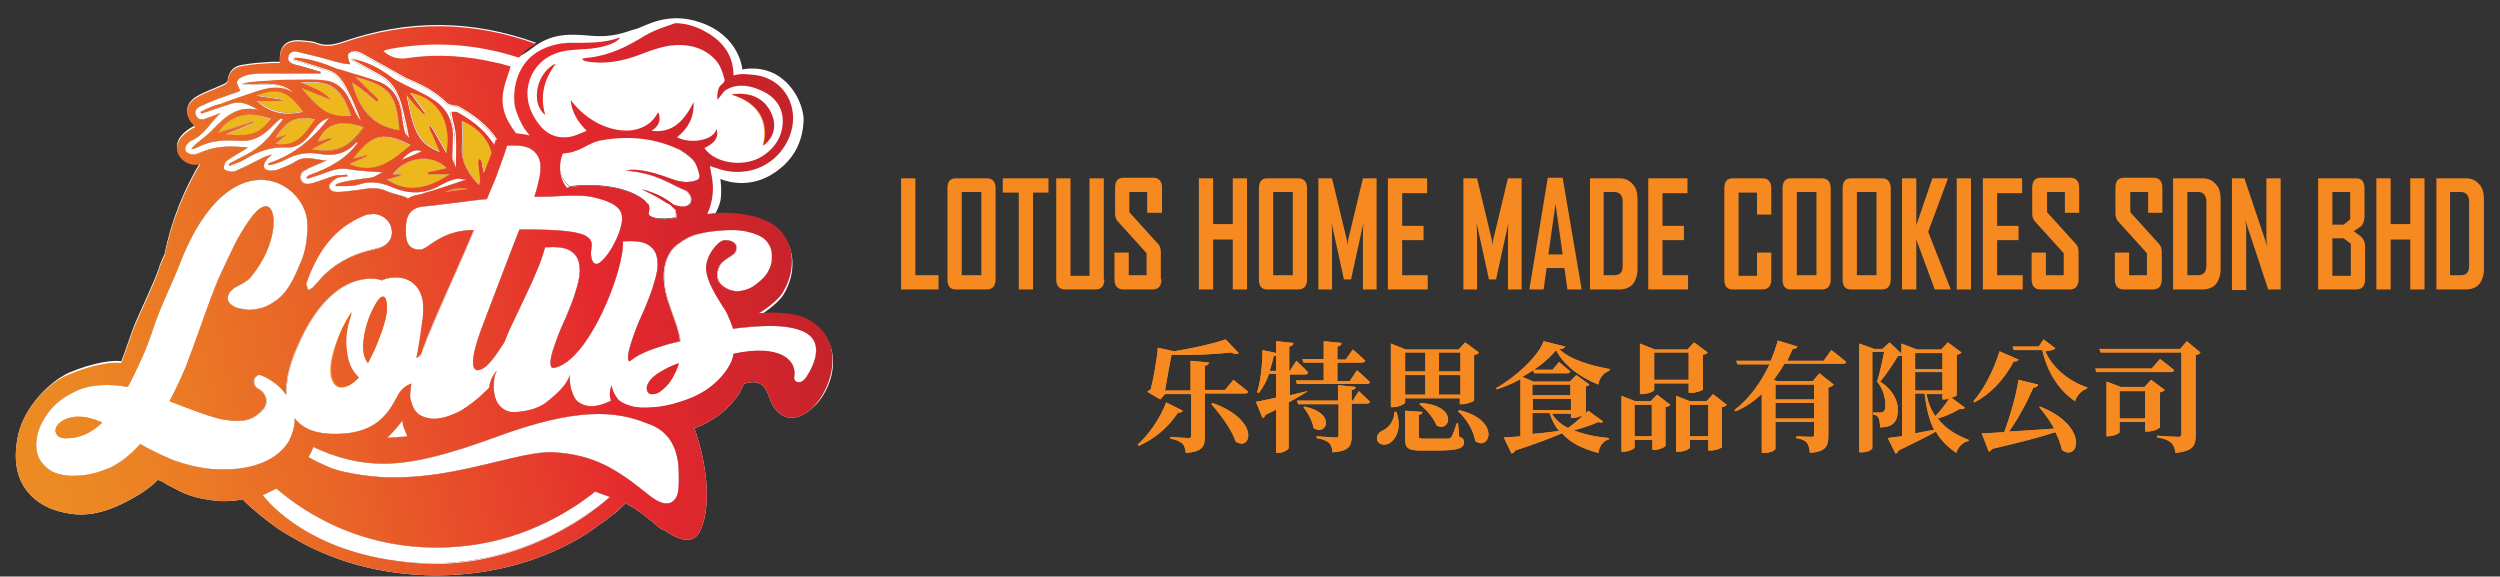 <?xml version="1.0" encoding="UTF-8"?> <svg xmlns="http://www.w3.org/2000/svg" xmlns:xlink="http://www.w3.org/1999/xlink" version="1.1" id="Layer_1" x="0px" y="0px" viewBox="0 0 420.6 97" style="enable-background:new 0 0 420.6 97;" xml:space="preserve"><rect x="0" y="0" width="420.6" height="97" fill="#333333" stroke="none"/> <style type="text/css"> .st0{fill:#FFFFFF;} .st1{fill:#EDB81D;} .st2{fill:#F68920;} .st3{clip-path:url(#SVGID_00000006689979101452847530000009019602281037674681_);fill:url(#SVGID_00000082357174692775683870000015802567002152494224_);} .st4{clip-path:url(#SVGID_00000179618322392473100350000006007543579189153948_);fill:url(#SVGID_00000147212695235098814150000009665101537162893990_);} .st5{clip-path:url(#SVGID_00000142864893953747647150000016044086683436869519_);fill:url(#SVGID_00000088812418857855835650000011381342417700430478_);} .st6{clip-path:url(#SVGID_00000003094748317622233440000012316448743626366120_);fill:url(#SVGID_00000099620197548217651300000012535403435212521631_);} .st7{clip-path:url(#SVGID_00000138569974133021654630000004820878654764195969_);fill:url(#SVGID_00000178174332230110024170000000536084679088268929_);} .st8{clip-path:url(#SVGID_00000164507494937619937540000008547730258909629579_);fill:url(#SVGID_00000115509435116278312500000017386063847206383248_);} .st9{clip-path:url(#SVGID_00000083063235188961193170000007151092084860715661_);fill:url(#SVGID_00000155135649456545172140000000496698612446688435_);} .st10{clip-path:url(#SVGID_00000131360683015730874220000017295185922278314115_);fill:url(#SVGID_00000162311716492326315390000005194232632340319376_);} .st11{clip-path:url(#SVGID_00000142876160432535523730000017603808610219679928_);fill:url(#SVGID_00000096738335066747993020000003061701314651798192_);} </style> <g> <path class="st0" d="M64.1,8.3c0,0,0.3,2.2,2.4,2.5c2.1,0.2,6-0.1,7.7-0.1s6.4,0.7,7,0.9c0.6,0.2,3.7-0.1,3.7-0.1s-1.6,2.5-1.6,4.5 c0,2,0.9,4.9,1.5,5.5c0.6,0.6,1.3,1.8,2.3,2c1,0.2,7.1,1.4,9,1.4c2,0,10.7,0.1,10.7,0.1l9.6,0.5c0,0,1.8,11.8,2.6,11.7 c0.8,0,1.8-1.8,2.2-3.4c0.3-1.6,0-3.7,0-3.7s4,1.9,8.4-0.6c4.9-2.9,5.5-7,5.6-9.3c0-2.2-1.5-6-4.9-7.8c-2.8-1.4-5.4-0.7-5.4-0.7 s-0.4-5.6-7-7.9c-5.7-2-9.4,0.7-11,1.1c-1.6,0.4-3.5,1.5-7.7,1.1c-3.4-0.3-6.3-0.4-9.4,1.9c-2.1,1.6-2.4,1.5-2.4,1.5 S76.7,5.9,71.9,6C67.1,6.1,63.2,7.7,64.1,8.3"></path> <path class="st0" d="M67.5,70.1l-3.4,3.8c0,0,3.7,0.6,4.6,0.3c0.9-0.3,0.9-1.3,0.9-1.3L67.5,70.1z"></path> <path class="st1" d="M80.7,26.7c0,0-0.2,0.4-0.1,0.9c0.1,0.9,0.2,1.8,0.3,2.8c-0.1,0.2-0.1,0.4-0.2,0.6c-1.9-1.7-3.1-3.6-2.9-6.2 c0.1-1.5,0-3.1,0-4.5c2.6,1.1,4.4,3,5,5.4c-0.3,0.9-0.6,1.7-1,2.7c0,0.1-0.1,0.3-0.3,0.7c-0.1-0.5-0.2-0.9-0.3-1.4 C81.1,27.7,81,26.7,80.7,26.7"></path> <path class="st1" d="M61.4,26.4c0.3-0.2,0.2-0.3,0.1-0.3c-0.1,0-0.2,0-0.2,0.1c-0.6,0.2-1.3,0.3-2,0.5c3.1-3.9,4.9-4.7,9.8-2.2 c-3,2.5-5.9,5.1-10.3,3.2C59.6,27.2,60.5,26.8,61.4,26.4L61.4,26.4L61.4,26.4C61.4,26.4,61.4,26.4,61.4,26.4 C61.4,26.4,61.4,26.4,61.4,26.4"></path> <path class="st1" d="M55.6,23.5c0.2-0.2,0.2-0.3,0.2-0.3c0,0-0.2,0.1-0.4,0.1c-0.6,0.2-1.3,0.3-2,0.5c1.4-3,4-3.8,7.8-2.4 c-2.4,3.4-4.7,4.5-8.8,3.7c1-0.5,1.9-1,2.7-1.4C55.4,23.6,55.5,23.6,55.6,23.5C55.6,23.5,55.6,23.5,55.6,23.5 C55.6,23.5,55.6,23.5,55.6,23.5"></path> <path class="st1" d="M48.2,22.8c-0.1,0-0.3,0.1-0.5,0.2c-0.4,0.1-0.8,0.2-1.2,0.3c1.6-3.1,3.3-3.9,6.5-3.1c-1.6,2.2-3,4.7-6.6,4.1 c0.4-0.3,0.8-0.7,1.2-1C47.9,23.1,48.3,22.8,48.2,22.8"></path> <path class="st1" d="M42.3,20.5c-0.1,0-0.3,0.1-0.4,0.1l-0.2,0.1c-1.7,0.5-3.4,1.1-5.1,1.6c2.1-3,5.2-3.7,9-2.2 c-2,2.5-3.3,3-7.6,2.6c1.3-0.5,2.5-1,3.8-1.6c0.2-0.1,0.7-0.2,0.8-0.3C42.6,20.6,42.3,20.5,42.3,20.5"></path> <path class="st1" d="M47.5,16.7c-0.1,0-0.3,0-0.4-0.1c-1.3-0.2-2.7-0.4-4-0.6c3.7-1.5,5.4-0.7,7.9,2.7c-0.8,0.2-1.7,0.3-2.4,0.3 c-1.9,0-3.7-0.7-5.5-2.2h2.1h1.9C47.6,17,47.8,16.8,47.5,16.7"></path> <path class="st1" d="M50.7,14.8c1.7,0.7,3.3,1.3,5,2c-1.3-1.5-3.3-2-5.1-2.8c5.1-0.5,6.8,0.9,8.5,5.6C55.5,19.7,54.1,19,50.7,14.8"></path> <path class="st1" d="M63.6,16.7c-0.1-0.1-0.4-0.4-0.4-0.4c0,0,0,0,0,0c-1.2-1.1-2.3-2.3-3.5-3.4c6.2,1.6,7,3.2,7.5,9 c-4.7-0.6-6.8-3.9-8-8.1c0.6,0.5,1.3,0.9,1.9,1.4c0.6,0.4,1.1,0.9,1.6,1.3c0,0,0,0,0,0c0.2,0.3,0.6,0.5,0.7,0.4 C63.6,17,63.7,16.9,63.6,16.7"></path> <path class="st1" d="M71.5,18.8c-0.8-1.1-1.6-2.2-2.4-3.3c4.6,0.8,7.1,4.9,6.1,10.2c-0.7-1.3-1.4-2.5-2.1-3.7c0,0,0,0,0,0 s-0.4-0.9-0.7-0.9c0,0-0.1,0.4,0.2,1c0,0,0,0.1,0.1,0.1c0.5,1.1,0.9,2.2,1.4,3.3c-3.4-1.4-4.4-3-5.6-9.6c0.9,1.1,1.7,2,2.5,2.8 c0.2,0.2,0.4,0.4,0.5,0.3c0,0,0,0,0.1-0.1C71.5,19.1,71.5,18.9,71.5,18.8"></path> <path class="st1" d="M67.6,29.4c0,0-0.1,0-0.2,0c-0.4,0-0.8,0-1.2-0.1c2.2-3,6.7-3.5,9.1-1c-0.9,0.2-1.8,0.4-2.7,0.6 c-0.2,0-0.3,0.1-0.4,0.1c-0.2,0.1-0.2,0.4,0.4,0.3h3.2c-2.1,1.4-4.2,2.3-6.3,2.3c-1.4,0-2.8-0.4-4.3-1.4c0.7-0.2,1.4-0.4,2.1-0.6 C67.6,29.5,67.7,29.4,67.6,29.4"></path> <path class="st1" d="M78.7,31.8c-0.5,0.1-1.1,0.1-1.6,0.2c-0.7,0.1-1.5,0.2-2.3,0.3c0.4-0.1,0.8-0.3,1.2-0.4 C77,31.5,77.9,31.5,78.7,31.8"></path> <path class="st2" d="M58.8,95.6C58.8,95.6,58.9,95.6,58.8,95.6C58.9,95.6,58.8,95.6,58.8,95.6C58.8,95.6,58.8,95.6,58.8,95.6"></path> <path class="st0" d="M94.6,25.8c2.7-0.1,4.3-1.7,6-2.1c4.5-0.9,9-0.6,13.2,1.3c1,0.4,1.9,1.1,2.7,1.9c0.5,0.6,0.8,1.5,1,2.3 c0.2,0.7,0,1.1-1,1.3c-1.3,0.3-2.5,0-3.6-0.4c-5.9-2.2-7.4-1.4-7.7-1.4c5.2,0.4,7.4,2.3,10.2,3.4c1.7,1.4,0.7,3.5-2.2,2.3 c-1.6-1.3-3.4-2.1-5.3-2.6c1.1,0.5,2.3,1.1,3.6,1.9c0.2,0.1,0.4,0.3,0.6,0.4c0,0,0,0,0.1,0c0,0,0,0,0.1,0.1c0,0,0,0,0.1,0 c0,0,0,0,0.1,0.1c0,0,0,0,0.1,0c0,0,0,0,0.1,0.1c0,0,0,0,0.1,0.1c0,0,0,0,0.1,0.1c0,0,0,0,0.1,0.1c0,0,0,0,0.1,0.1c0,0,0,0,0.1,0.1 c0,0,0,0,0.1,0.1c0,0,0,0,0,0c0,0,0.1,0.1,0.1,0.1c0,0,0,0,0,0c0,0,0,0,0.1,0.1c0,0,0,0,0,0c0,0,0,0,0.1,0.1c0,0,0,0,0,0 c0,0,0,0,0,0.1c0,0,0,0,0,0c0,0,0,0,0,0.1c0,0,0,0,0,0c0,0,0,0,0,0.1c0,0,0,0,0,0c0,0,0,0,0,0.1c0,0,0,0,0,0c0,0,0,0.1,0.1,0.1 c0,0,0,0,0,0c0,0,0,0.1,0,0.1c0,0,0,0,0,0c0,0,0,0,0,0.1c0,0,0,0,0,0c0,0,0,0,0,0.1c0,0,0,0,0,0c0,0,0,0,0,0.1v0c0,0,0,0,0,0.1 c0,0,0,0,0,0c0,0,0,0,0,0.1c0,0,0,0,0,0c0,0,0,0.1,0,0.1c0,0,0,0,0,0c0,0,0,0,0,0.1c0,0,0,0,0,0c0,0,0,0,0,0c0,0,0,0,0,0 c0,0,0,0,0,0c0,0,0,0,0,0c0,0,0,0-0.1,0c0,0,0,0,0,0c0,0,0,0-0.1,0c0,0,0,0,0,0c0,0-0.1,0-0.1,0c0,0,0,0,0,0c0,0-0.1,0-0.1,0 c-1.8,0.4-4.7,0.1-4.2-1c0.1-0.3,0.1-0.6,0-1c0,0,0,0,0,0c0-0.1,0-0.1-0.1-0.2c0,0,0,0,0,0c0,0,0-0.1-0.1-0.1c0,0,0,0,0,0 c0,0-0.1-0.1-0.1-0.1c0,0,0,0,0,0c0,0-0.1-0.1-0.1-0.2c0,0,0,0,0,0c0,0-0.1-0.1-0.1-0.1c0,0,0,0-0.1-0.1c0,0-0.1-0.1-0.1-0.1 c0,0,0,0-0.1-0.1c0,0,0,0,0,0h0c-1.7-1.4-5.5-2.8-11.2-2.4c-0.6,0.1-1,0.1-1.2,0.1c0,0-0.1,0-0.1,0C93.6,29.6,94.1,26.9,94.6,25.8"></path> <path class="st0" d="M32.5,26c-0.4,0-1-0.2-1.2-0.5c-0.2-0.3-0.2-0.5,0-1c0.1-0.2,0.6-0.7,0.8-0.8c2.2-0.9,3.3-3.1,5-4.7 c-0.7,0.3-1.4,0.6-2.1,0.8c-0.7,0.3-1.5,0.6-2-0.3c-0.5-0.9,0.3-1.5,0.9-1.7c1.6-0.8,3.4-1.4,5.1-2c0.5-0.2,1-0.3,1.4-0.5 c-0.2-0.6-0.7-1.3-0.5-1.6c0.2-0.5,0.9-0.8,1.5-1c0.7-0.2,1.5-0.3,2.3-0.3c3.4,0,6.8,0,10.2,0c0-0.1,0-0.2,0-0.3 c-1.1-0.3-2.3-0.7-3.4-1C50.3,11,50,11,49.7,10.9c-0.6-0.2-1.4-0.5-1.2-1.3c0.1-0.8,0.9-1.1,1.5-0.9c2.1,0.5,4.2,1,6.2,1.6 c0.9,0.2,1.8,0.5,2.7,0.5c-0.1-0.2-0.4-0.3-0.4-0.5c-0.1-0.4-0.2-0.8-0.1-1.1c0.2-0.3,0.6-0.5,1-0.5c0.4,0,0.8,0.1,1.2,0.3 c2,1.1,3.9,2.2,5.9,3.3c0.6,0.3,1.2,0.7,1.8,1c2.5,1,4.8,2.2,6.7,4.1c0.2,0.2,0.7,0.3,1,0.4c0.3,0.1,0.7,0,1,0.2 c2.5,1.4,4.8,3.1,6.4,5.5c-0.2,0.2-0.3,0.4-0.4,0.7c0,0.1,0,0.2-0.1,0.2c-0.1-0.2-0.3-0.4-0.4-0.6c-1.5-2.1-3.5-3.6-5.7-4.8 c-0.2-0.1-0.4-0.1-0.7-0.1c-0.1,0-0.2,0-0.3,0c0,0.3,0,0.6,0.1,0.9c0.2,1.1,0.6,2.2,0.6,3.4c0.1,1.6,0,3.2,0,5.1 c-0.2-0.7-0.6-1.2-0.6-1.7c0-1.1,0.1-2.2,0.1-3.3c0.1-2.8-1-5-3.4-6.5c-1.5-1-3.2-1.7-4.8-2.5c-0.7-0.4-1.5-0.7-2.1-1.2 c-2-1.5-4.2-2.7-6.7-3.1c0.3,0.2,0.6,0.4,1,0.6c1.3,0.7,2.5,1.4,3.8,2.1c2.5,1.4,3.3,3.7,3.9,6.3c0.3,1.4,0.7,2.8,0.9,4.3 c-0.2-0.3-0.6-0.7-0.7-1c-0.3-1.2-0.4-2.3-0.6-3.5c-0.4-2.3-1.5-4-3.6-4.9c-2.1-0.8-4.2-1.3-6.3-2c-0.4-0.1-0.9-0.2-1.3-0.4 c-2.2-0.9-4.4-1.6-6.7-1.7c0,0.1-0.1,0.2-0.1,0.3c0.4,0.1,0.7,0.2,1.1,0.3c1.6,0.5,3.1,1,4.7,1.5c1.6,0.5,2.4,1.9,3.1,3.2 c0.9,1.7,1.7,3.4,2.3,5.3c-0.3-0.4-0.6-0.8-0.8-1.2c-0.5-1-0.9-2-1.4-2.9c-0.9-1.6-2.3-2.6-4.1-2.7c-1.4-0.1-2.8-0.1-4.2-0.1 c-1.3,0-2.7,0-4,0.1c-1.8,0.1-3.6,0.2-5.4,0.5c0.9,0.2,1.9,0.2,2.9,0.1c1.9,0,3.9-0.1,5.5,1.4c-2.4-1.4-4.7-0.6-7,0.2 c-1.7,0.6-3.4,1.1-5.1,1.8C36,17.7,35,18.2,34,18.7c-0.5,0.1-0.1,0.4,0,0.4c0,0,0.1,0,0.2-0.1c1.5-0.5,3-1,4.5-1.5 c1.7-0.6,3.2,0,4.7,1c-3.3-0.8-5.4,1-7.5,3.2c-0.9,1-2,1.7-3,2.6c-0.2,0.2-0.5,0.4-0.7,0.8c0.3-0.1,0.7-0.1,1-0.3 c2.2-1.2,4.7-1.3,7.1-1.1c1.9,0.1,3.3-0.5,4.7-1.7c0.7-0.6,1.3-1.3,2-1.9c0.1-0.1,0.3-0.1,0.4-0.2c0.1,0.1,0.1,0.2,0.2,0.2 c-1.3,1.5-2.4,3.3-4,4.5c-1.4,1.2-3.2,1.9-4.8,2.8c-0.1,0.1-0.3,0.2-0.3,0.3c0,0.2,0.1,0.2,0.4,0.1c0.8-0.3,1.6-0.6,2.3-1 c2.2-1.4,4.5-2.1,7-2c1.7,0.1,2.9-0.8,3.9-2.1c0.6-0.7,1.1-1.5,1.8-2.1c0.3-0.3,0.8-0.5,1.5-0.8c-2.8,3.6-5.9,6.2-10,7.6 c-0.1,0-0.3,0.2-0.3,0.3c0,0,0,0,0,0c0,0,0,0,0,0c0.1,0.1,0.3,0.1,0.6,0c0,0,0,0,0,0c0.8-0.2,1.5-0.4,2.2-0.8c1.9-1,3.8-1.4,5.9-1 c2.3,0.4,4.4,0,6.1-1.9C60,24,60.1,24,60.2,24c-2,2.8-4.9,4.3-8,5.4c0,0,0,0,0,0c-0.7,0.3-0.7,0.6-0.5,0.6c0.1,0,0.2,0,0.3,0 c0.2-0.1,0.4-0.1,0.5-0.2h0c0.8-0.2,1.6-0.5,2.4-0.8c1.3-0.5,2.5-0.8,4-0.5c1.7,0.3,3.5,0.3,5.5,0.5c-0.8,0.3-1.3,0.8-2,0.9 c-6.8,0.8-5.9,1.3-5.9,1.4c0.7,0,1.3,0,2,0c0.7,0,1.4-0.1,2-0.3c1.9-0.6,3.7-0.3,5.5,0.5c2.8,1.2,5.5,1.2,8.2-0.4 c0.8-0.4,1.6-0.8,2.5-1c0.5-0.1,1.1,0.1,1.8,0.1c-2.1,0.7-3.9,1.3-5.7,1.9c-0.6,0.2-1.3,0.3-1.9,0.6c-0.9,0.1-1.6,0.3-2.2,0.7 c-0.1-0.1-0.2-0.1-0.3-0.2c-1.1-0.4-2.2-0.6-3.2-1c-1.8-0.9-3.5-0.4-5.2-0.2c-1,0.1-2.1,0.3-3.1,0.3c-0.7,0-1.5-0.2-1.4-1.1 c0.1-0.5,0.7-0.9,1.2-1.2c0.4-0.3,1-0.2,1.6-0.3c0.1,0,0.1,0,0.1,0c0.1,0,0.2-0.3-0.1-0.3c-0.7,0.1-1.4,0-2,0.2 c-1.1,0.3-2.2,0.8-3.3,1.1c-0.1,0-0.2,0.1-0.3,0.1c0,0,0,0,0,0c0,0,0,0,0,0c-2,0.6-2.2-0.8-2-1.4c0,0,0,0,0,0 c0-0.1,0.1-0.2,0.1-0.3c0.3-0.4,0.9-0.6,0.9-0.6c0,0,0.1,0,0.1-0.1c1-0.5,2.1-0.9,3.2-1.4c-0.5,0-1.1-0.1-1.6-0.2 c-1.1-0.2-2.3-0.4-3.5,0.3C49,27.7,48,28,47.1,28.4c-1.6,0.7-3.7,0.3-2.2-1.6c0.2-0.3,0.6-0.4,0.8-0.8c-0.5,0.2-1.1,0.3-1.6,0.6 c-1.4,0.7-2.7,1.4-4.1,2c-0.3,0.2-0.7,0.3-1.1,0.3c-0.4-0.1-1.1-0.2-1.2-0.5c-0.1-0.4,0.1-1.1,0.4-1.3c0.8-0.6,1.7-1.1,2.5-1.6 c0.3-0.2,0.6-0.3,1.1-0.7c-2.7-0.2-5-0.3-7.3,0.6C33.7,25.6,33.1,25.9,32.5,26"></path> <path class="st0" d="M70.9,25.5c-1.1,0.5-2.3,1-3.3,1.4C68.6,25.6,70.1,24.9,70.9,25.5"></path> <path class="st2" d="M78.7,31.8c-0.5,0.1-1.1,0.1-1.6,0.2c-0.7,0.1-1.5,0.2-2.3,0.3c0.4-0.1,0.8-0.3,1.2-0.4 C77,31.5,77.9,31.5,78.7,31.8"></path> <path class="st0" d="M63.3,41.8c-3.3,0.7-6.2,2-8.7,4.4c-0.7,0.7-1.2,1.4-1.9,2.1c-0.2,0.2-0.5,0.3-0.8,0.4c-0.1-0.3-0.4-0.7-0.4-1 c1.8-5.2,4.6-9.5,10-11.6c0.2-0.1,0.4-0.1,0.5-0.1c0.2,0,0.5,0,0.6-0.1c1.7,0,3.1,1.1,3.3,2.7C66.2,40.2,65.2,41.4,63.3,41.8"></path> <path class="st0" d="M66.9,94.4c-16.3-2.1-22.7-11.1-22.7-11.1l2.3-1.1c12.4,10.5,26.9,11.3,37.5,8.6c9.7-2.5,16.1-8.1,16.1-8.1 l2.5,0.9C102.6,83.5,88.4,97.2,66.9,94.4"></path> <polygon class="st2" points="71.4,90.5 71.4,90.5 71.4,90.5 71.4,90.5 71.5,90.5 71.5,90.5 71.5,90.5 "></polygon> <path class="st0" d="M113.9,83.4c-1,2.2-3.1,1.3-5.1-0.4c-5.1-4.1-8.9-6.5-15.6-6.9c-2.9-0.2-7,1-11.8,2.1c-6.3,1.5-14,3-21.9,1.5 c-1.7-0.3-3.1-0.6-4.6-1.3c-0.4-0.2-1.9-0.8-3-1.5c0.4-0.7,0.7-1.3,0.8-1.7c4.1,1.9,7.8,2.8,11.8,2.8c5.3,0,11.1-1.6,19-4.5 c13.5-5,20.1-4.4,25.3-2.3c4.1,1.3,5.4,4.7,5.4,8.5C114.2,80.1,114.3,82.5,113.9,83.4"></path> <path class="st0" d="M135.6,63.6c0,0-0.6,0.9-1.3,0.8c-0.7-0.1-0.7-0.7-0.7-0.8c0.6-2.9-2.3-5.7-10.2-4c-0.1,0.7-0.3,1.3-0.6,1.8 c-0.2,0.4-0.4,0.7-0.6,1c-0.9,1.3-2.1,2.4-3.4,3.3c-1.4,0.9-2.8,1.5-4.4,2c-1.6,0.5-3,0.8-4.4,0.9c-1.6,0.1-2.9,0.1-3.8-0.2 c-1-0.3-1.7-0.6-2.2-1.1c0,0,0,0,0,0c-0.5-0.6-1-1.5-1.1-2.4c0,0-0.6,1.3-0.1,2.6c-1,0.5-1.9,0.8-2.8,0.9c-0.6,0.1-1.2,0-1.8-0.2 c-0.5-0.2-1.1-0.5-1.4-1c-0.3-0.5-0.4-0.8-0.7-1.6c-0.2-0.6-0.3-1.8-0.2-2.5c-0.6,1.9-2.3,3.3-3.9,4.6c-1.6,1.3-3.8,1.6-5.2,1.7 c-0.8,0.1-1.5-0.1-2.1-0.5c-0.6-0.4-1.1-1-1.4-2c-0.2-0.7-0.3-1.5-0.2-2.5c0,0,0,0,0,0c0-0.7,0.2-1.5,0.5-2c0,0-1.2,1.4-1.3,2.9 c-0.2,0.2-0.4,0.4-0.6,0.6c-1.4,1.4-2.9,2.5-4.2,3.3c-1.4,0.7-2.7,1.2-4,1.3c-1,0.1-1.9-0.1-2.7-0.5c-0.7-0.4-1.2-1-1.5-2 c-0.3-0.9-0.4-1-0.2-2.6c0.1-0.4,0-0.3,0.1-0.8c-0.1,0.1-1.2,0.3-2.1,1.7C65.7,68.7,64,73,56.5,73c-1.4,0-4.9,0-6.9-2.6 c0,1.4-0.4,2.7-1.1,4c-0.9,1.4-4,5.2-13,4.5c-2.2-0.2-4.5-0.8-6.4-1.5c-1.9-0.8-3.8-1.7-5.5-2.7c-1.7,1.9-3.4,3.2-5.1,4 c-1.7,0.7-3.3,1.2-5,1.3c-2,0.2-3.6-0.1-4.8-0.7c-1.1-0.7-1.9-1.5-2.3-2.6c-0.4-1.1-0.4-2.3-0.1-3.6c0.3-1.3,1-2.6,1.9-3.8 c0.9-1.2,2.1-2.2,3.6-3c1.5-0.9,3.2-1.4,5.1-1.5c1.5-0.1,3,0,4.6,0.3c0.7-1.4,1.5-3,2.3-4.7c0.8-1.7,1.5-3.7,2.2-5.8 c1.3-3.7,2.9-6.8,4-9.6c7.7-20.5,19.6-15.7,21.5-8.9c0.3,1.2,0.3,2.6,0.1,4c-0.1,1.4-0.5,3-1.2,4.5c-1,2.4-2,4.4-3.6,5.7 c-1.6,1.2-2.6,1.6-4.3,1.8c-1,0.1-1.5-0.1-2.2-0.2c-1-0.2-2.9-1.2-1.5-2.9c0.7-0.9,2.4-1.2,3.4-2.4c4.6-5.5,4.6-12.1,2.4-11.9 c-0.6,0.1-1.3,0.6-2.1,1.6c-0.8,1-1.7,2.4-2.7,4.2c-0.9,1.8-1.9,3.9-3,6.3c-1,2.4-2,5.1-2.9,7.9c-0.9,2.6-1.8,5-2.6,7.1 c-0.9,2.1-1.8,4-2.7,5.7c1.3,0.5,6.3,2.5,8.6,3c4.2,0.8,5.6,0,7.2-1.7c0.8-1,0.6-2.6-0.9-3.4c-1.3-0.8-0.6-2.5,0.4-2.3 c2,0.8,3.4,2,4.3,3.3c0-0.6,0-1.3,0.1-1.9c0.2-1.9,0.8-4,1.9-6.4c1.5-3.5,3.3-6.2,5.3-8.1c2-1.9,4.1-2.9,6.3-3.1 c0.8-0.1,1.6,0,2.4,0.2l0,0.1c0.7-0.3,1.3-0.5,2.1-0.5c1-0.1,1.9,0.1,2.8,0.6c0.8,0.5,1.4,1.2,1.8,2.2c0.4,1,0.5,2.4,0.3,4 c-0.2,1.7-0.9,6.4-1.1,6.7c0.4-0.2,0.4-0.2,0.4-0.2c0,0,0,0,0.4-0.4c0.1-0.2,0.2-0.4,0.2-0.6c0.2-0.5,0.5-1.2,0.8-2.1 c0.4-0.9,0.8-1.9,1.3-3.1c0.5-1.2,1.1-2.5,1.7-3.9c0.3-0.7,3.1-6.9,4.9-11.2C74.1,38.7,72,42,70.7,42h-0.1c-1.9,0-2.3-1.5-2.3-2.6 c0-1.5-0.4-4.6,3.4-4.7c0,0,3.5-0.4,5.8-0.7c1.5-0.2,3-0.4,4.4-0.5c0.9-2.2,1.7-3.9,1.8-4.4c0.6-1.7,1.2-3.2,1.6-4.6 c1.6-0.1,2.8,0,3.7,0.4c0.8,0.4,1.4,1,1.7,1.8c0.3,0.8,0.3,1.8,0.1,3c-0.2,1-0.5,2.2-0.9,3.4c1.3,0,2.6,0,3.9-0.1 c2.3-0.1,4.5-0.2,6.1,0.2c5.1,1.2,5.2,2.9,4.4,5.5c-0.6,1.9-2,4.4-3.3,5.4c-1.2,1-1.8-0.7-1.5-2.3c0.5-2.5-2-3.2-12.1-3.2 c-1,2.4-5.5,14.4-6.1,15.9c-2.8,7.3-1.6,8.1-0.5,7.7c0.8-0.3,1.3-0.8,2.1-1.8c0.6-0.7,1.4-2,2-2.9c0-0.1,0.1-0.2,0.1-0.3 c0.5-1.3,1.1-2.6,1.7-3.8c0.6-1.3,1.2-2.5,1.8-3.8c0.6-1.3,1.2-2.5,1.7-3.8c0.6-1.3,1.1-2.7,1.5-4.2c1.9-0.1,3.2,0,4.1,0.5 c0.9,0.5,1.4,1.2,1.6,2.1c0.2,0.9,0.2,1.9-0.1,3.2c-0.3,1.2-0.7,2.5-1.2,3.8c-0.5,1.3-1.1,2.7-1.7,4c-0.6,1.4-1,2.6-1.4,3.8 c-0.6,2-0.5,3,0.2,2.9c5.9-1.1,11.9-16.7,11.6-21.3c1.9-0.1,3.2,0,4.1,0.5c0.9,0.5,1.4,1.2,1.6,2.1c0.2,0.9,0.2,1.9-0.1,3.1 c-0.3,1.2-0.7,2.5-1.2,3.8c-0.5,1.3-1.1,2.7-1.7,4c-0.6,1.4-1,2.6-1.4,3.8c-0.5,1.7-0.6,2.7-0.2,2.9c0.5-0.4,1.1-0.8,1.7-1.1 c0.9-0.5,2-0.9,3.2-1.3c1.2-0.4,2.4-0.7,3.7-1c-0.1-0.8-0.3-1.6-0.5-2.3c-0.3-0.8-0.5-1.5-0.8-2.3c-0.3-0.8-0.5-1.5-0.8-2.3 c-2.1-6.9,1.5-9.3,1.7-9.4c1-0.8,2.1-1.4,3.3-1.7c1.1-0.3,2.4-0.5,3.7-0.6c2-0.2,3.6-0.1,4.8,0.2c1.3,0.3,2.2,0.7,2.9,1.3 c0.6,0.6,1,1.3,1.1,2.1c0.1,0.8,0.1,1.9-0.4,2.9c-0.5,1.2-1.4,1.9-2.3,2.6c-0.9,0.7-1.9,1-2.9,1.1c-1.4,0.1-4.8-1.2-3.1-4.4 c0.5-0.9,2.3-1.6,2.6-2.2c0.6-1.1-0.2-2-1.7-2c-0.7,0-1.5,0.7-2.3,1.9c-0.7,1.1-1,2.2-0.9,3.2c0.1,1,0.5,2,1,3c0.5,1,1.1,2,1.8,3.1 c0.4,0.5,0.7,1.1,0.9,1.6c0.3,0.7,0.6,1.4,0.8,2.1c4-0.5,8.9-0.9,11.9,0.5C139.6,57.9,135.6,63.6,135.6,63.6"></path> <path class="st2" d="M71.5,90.5C71.4,90.5,71.4,90.5,71.5,90.5C71.4,90.5,71.4,90.5,71.5,90.5L71.5,90.5 C71.4,90.5,71.4,90.5,71.5,90.5"></path> <path class="st2" d="M58.8,95.6C58.8,95.6,58.9,95.6,58.8,95.6C58.9,95.6,58.8,95.6,58.8,95.6C58.8,95.6,58.8,95.6,58.8,95.6"></path> <path class="st0" d="M136,54.1c-3-1.6-8.2-1-8.2-1s2.9-1.8,4-3.5c2.3-3.8,1.9-8-0.5-10.5c-2.1-2.3-7.5-3.4-12.2-2.7 c1.9-4.3,0.3-7.3,0.5-8.1c0.4,0.2,0.6,0.3,0.8,0.3c4.8,1.9,10,0,12.2-4.5c2.5-5.1-0.3-10.5-5.6-11.1c-1.2-0.1-2.2-0.3-3.5,0.1 c0-3.3-1.7-5.7-4.6-7.3c-1.7-1-3.5-1.5-5.2-1.5c-1.7,0-3.5,0.5-5.2,1.5c-2.9,1.8-5.9,3.3-9.4,3.7c-0.4,0-0.8,0.1-1.2,0.2 c0.2,0.3,0.4,0.3,0.6,0.4c3.3,0.6,6.3,0,9.4-1.2c1.5-0.6,3-1.1,4.6-1.4c2.9-0.4,5.8,0.1,7.9,2.4c0.8,0.9,1.2,2.1,1.5,3.3 c0.1,0.6-0.8,0.8-1,1.4c-0.1,0.4-0.3,0.8-0.2,1.9c0.6-0.7,1-1.3,1.2-1.5c2.1-1.5,4.8-0.9,7.1,0.4c2.1,1.3,3,3.3,2.6,5.8 c-0.3,1.8-1.3,3.3-2.8,4.4c-3,2.4-8.4,1.8-10.3-1c2.9-1.3,2.1-3,2-3.1c-0.2,1.7-4,2.7-6.6,1.4c2-1.6,2.9-3.5,2.8-5.9 c-1.5,2.9-3.4,5.3-7.1,4.8c2.1-1.2,1.2-3.1,1.1-3.1c-2.5,5-10.5,3.6-14.7-2.1c0.2,2.1,1.2,3.7,2.7,5.2c-1.2,0.5-2.4,1.1-3.6,1.1 c-2.6,0.1-4.2-1.5-5.4-3.7c-2.5-4.6,0.1-9.9,5.2-10.8c0.9-0.2,1.8-0.2,2.8-0.3c5.5-0.2,6.7-1.9,6.6-2c-2.7,1-5.5,0.9-8.4,0.9 c-0.5,0-1,0.1-1.4,0.1c-3.6,0.6-6.3,2.3-7.5,5.9c-0.5,1.6-0.6,3.1-0.4,4.6c0.4,1.6,1,2.8,1.6,3.8c0.3,0.4,0.6,0.8,0.9,1.2 c-0.7-0.2-1.4-0.3-2.3-0.4c-1.8-2.4-3-4.8-1.7-8.7c0.9-2.8,0.9-2.5,0.6-2.6c0,0-0.3-0.1-0.5-0.1c-0.7-0.2-0.8-0.3-1.5-0.4 c-5-1.2-10.1-1.6-15.3-0.8c-1.6,0.2-2.7-0.2-3.9-1.2c0.2-0.1,0.3-0.1,0.4-0.2c0.3-0.1,0.6-0.1,0.9-0.2c7.3-1.3,14.4-0.8,21.5,1.5 c0.6-0.7,1.5-1.6,2.9-2.3c-10.7-3.9-21.6-4-32.5-0.2c-1.5,0.5-2.9,0.8-4.4,0.2c-0.7-0.3-1.5-0.3-2.3-0.4c-2.8-0.3-4.1,0.8-3.9,3.6 c-0.5,0-1,0-1.4,0c-1.6,0.1-3.3,0.2-4.9,0.5c-1.4,0.2-2.3,1-2.5,2.6c0,0.3-0.5,0.6-0.8,0.7c-1.5,0.7-3,1.2-4.4,2 c-2,1.2-2.1,3.1-0.5,4.7c0.1,0.1,0.1,0.2,0.2,0.2c-3.3,1.7-3.7,3.9-2.2,5.4c0.3,0.3,1.5,1.3,3.1,0.8c-2.7,4.5-4.9,9.8-6,15.4 c-0.4,0.9-0.8,1.7-1,2.5c-0.7,2.1-3.4,7.8-4.1,9.5c-0.4,1-1.8,5.2-2.2,6.1c-1.2-0.3-4.8,0.2-8.8,1.9C8,64.4,4.1,68.7,3.1,73 C1,82.2,6.9,85.1,9.5,85.9c3.4,1,6.9,1.2,12.5-1.9c1.5-0.8,3.1-1.8,4.6-3.3c0.3,0.2,0.7,0.3,1,0.5c0.6,0.4,1.4,0.8,2.4,1.3 c0,0,2,1.2,5.3,1.6c0,0,0,0,0,0c0,0,0.6,0.1,1.6,0.2h0c0,0,0,0,0.1,0c0.4,0,0.8,0,1.3,0h0c0.7,0,1.6-0.1,2.5-0.3 c1.8,1.8,3.8,3.4,5.9,4.9c0.1,0.1,0.2,0.1,0.3,0.2c0.6,0.4,1.3,0.8,2,1.2c6.8,4.1,15.2,6.5,24.4,6.5c9.6,0,18.3-2.6,25.3-7 c0.6-0.4,1.2-0.8,1.8-1.3c0.5-0.4,1.1-0.7,1.6-1.1c0.3-0.3,0.7-0.6,1-0.8c0.8-0.6,1.5-1.3,2.2-2c0,0,0,0.1,0,0.1c0,0,0,0,0,0 c0.5,0.3,1,0.6,1.4,0.8c0,0,0,0,0,0c0.9,0.6,1.6,1.1,2.2,1.6c0.4,0.3,0.7,0.6,1,0.8c0.2,0.2,0.5,0.4,0.7,0.6c0,0,0,0,0,0 c0.4,0.4,0.8,0.6,1.2,0.7c2.3,1.7,5,2.6,6.1-0.1c1.9-4.4,0.9-11.6-1.1-17.1c0.6-0.1,1.8-0.6,3.3-1.6c1.6-1,2.9-2.3,4-3.8 c0.3-0.4,1-1.8,1-2c4.2-1.4,3.9,2.3,5.1,3.9c2.5,3.7,6,0.6,6.4,0.2C140.3,65.7,142.5,57.5,136,54.1 M94.6,25.8 c2.7-0.1,4.3-1.7,6-2.1c4.5-0.9,9-0.6,13.2,1.3c1,0.4,1.9,1.1,2.7,1.9c0.5,0.6,0.8,1.5,1,2.3c0.2,0.7,0,1.1-1,1.3 c-1.3,0.3-2.5,0-3.6-0.4c-5.9-2.2-7.4-1.4-7.7-1.4c5.2,0.4,7.4,2.3,10.2,3.4c1.7,1.4,0.7,3.5-2.2,2.3c-1.6-1.3-3.4-2.1-5.3-2.5 c1.1,0.5,2.3,1.1,3.6,1.9c0.2,0.1,0.4,0.3,0.6,0.4c0,0,0,0,0.1,0c0,0,0,0,0.1,0.1c0,0,0,0,0.1,0c0,0,0,0,0.1,0.1c0,0,0,0,0.1,0 c0,0,0,0,0.1,0.1c0,0,0,0,0.1,0.1c0,0,0,0,0.1,0.1c0,0,0,0,0.1,0.1c0,0,0,0,0.1,0.1c0,0,0,0,0.1,0.1c0,0,0,0,0.1,0.1c0,0,0,0,0,0 c0,0,0.1,0.1,0.1,0.1c0,0,0,0,0,0c0,0,0,0,0.1,0.1c0,0,0,0,0,0c0,0,0,0,0.1,0.1c0,0,0,0,0,0c0,0,0,0,0,0.1c0,0,0,0,0,0 c0,0,0,0,0,0.1c0,0,0,0,0,0c0,0,0,0,0,0.1c0,0,0,0,0,0c0,0,0,0,0,0.1c0,0,0,0,0,0c0,0,0,0.1,0.1,0.1c0,0,0,0,0,0c0,0,0,0.1,0,0.1 c0,0,0,0,0,0c0,0,0,0,0,0.1c0,0,0,0,0,0c0,0,0,0,0,0.1c0,0,0,0,0,0c0,0,0,0,0,0.1v0c0,0,0,0,0,0.1c0,0,0,0,0,0c0,0,0,0,0,0.1 c0,0,0,0,0,0c0,0,0,0.1,0,0.1c0,0,0,0,0,0c0,0,0,0,0,0.1c0,0,0,0,0,0c0,0,0,0,0,0c0,0,0,0,0,0c0,0,0,0,0,0c0,0,0,0,0,0 c0,0,0,0-0.1,0c0,0,0,0,0,0c0,0,0,0-0.1,0c0,0,0,0,0,0c0,0-0.1,0-0.1,0c0,0,0,0,0,0c0,0-0.1,0-0.1,0c-1.8,0.4-4.7,0.1-4.2-1.1 c0.1-0.3,0.1-0.6,0-1c0,0,0,0,0,0c0-0.1,0-0.1-0.1-0.2c0,0,0,0,0,0c0,0,0-0.1-0.1-0.1c0,0,0,0,0,0c0,0-0.1-0.1-0.1-0.1c0,0,0,0,0,0 c0,0-0.1-0.1-0.1-0.1c0,0,0,0,0,0c0,0-0.1-0.1-0.1-0.1c0,0,0,0-0.1-0.1c0,0-0.1-0.1-0.1-0.1c0,0,0,0-0.1-0.1c0,0,0,0,0,0h0 c-1.7-1.4-5.5-2.8-11.2-2.4c-0.6,0.1-1,0.1-1.2,0.1c0,0-0.1,0-0.1,0C93.6,29.6,94.1,26.9,94.6,25.8 M32.5,26c-0.4,0-1-0.2-1.2-0.5 c-0.2-0.3-0.2-0.5,0-1c0.1-0.2,0.6-0.7,0.8-0.8c2.2-0.9,3.3-3.1,5-4.7c-0.7,0.3-1.4,0.6-2.1,0.8c-0.7,0.3-1.5,0.6-2-0.3 c-0.5-0.9,0.3-1.5,0.9-1.7c1.6-0.8,3.4-1.4,5.1-2c0.5-0.2,1-0.3,1.4-0.4c-0.2-0.6-0.7-1.3-0.5-1.6c0.2-0.5,0.9-0.8,1.5-1 c0.7-0.2,1.5-0.3,2.3-0.3c3.4,0,6.8,0,10.2,0c0-0.1,0-0.2,0-0.3c-1.1-0.3-2.3-0.7-3.4-1C50.3,11,50,11,49.7,10.9 c-0.6-0.2-1.4-0.5-1.2-1.3c0.1-0.8,0.9-1.1,1.5-0.9c2.1,0.5,4.2,1,6.2,1.6c0.9,0.2,1.8,0.5,2.7,0.5c-0.1-0.2-0.4-0.3-0.4-0.5 c-0.1-0.4-0.2-0.8-0.1-1.1c0.2-0.3,0.6-0.5,1-0.5c0.4,0,0.8,0.1,1.2,0.3c2,1.1,3.9,2.2,5.9,3.3c0.6,0.3,1.2,0.7,1.8,1 c2.5,1,4.8,2.2,6.7,4.1c0.2,0.2,0.7,0.3,1,0.4c0.3,0.1,0.7,0,1,0.2c2.5,1.4,4.8,3.1,6.4,5.5c-0.2,0.2-0.3,0.4-0.4,0.7 c0,0.1,0,0.2-0.1,0.2c-0.1-0.2-0.3-0.4-0.4-0.6c-1.5-2.1-3.5-3.6-5.7-4.8c-0.2-0.1-0.4-0.1-0.7-0.1c-0.1,0-0.2,0-0.3,0 c0,0.3,0,0.6,0.1,0.9c0.2,1.1,0.6,2.2,0.6,3.4c0.1,1.6,0,3.2,0,5.1c-0.2-0.7-0.6-1.2-0.6-1.7c0-1.1,0.1-2.2,0.1-3.3 c0.1-2.8-1-5-3.4-6.5c-1.5-1-3.2-1.7-4.8-2.5c-0.7-0.4-1.5-0.7-2.1-1.2c-2-1.5-4.2-2.7-6.7-3.1c0.3,0.2,0.6,0.4,1,0.6 c1.3,0.7,2.5,1.4,3.8,2.1c2.5,1.4,3.3,3.7,3.9,6.3c0.3,1.4,0.7,2.8,0.9,4.3c-0.2-0.3-0.6-0.7-0.7-1c-0.3-1.2-0.4-2.3-0.6-3.5 c-0.4-2.3-1.5-4-3.6-4.9c-2.1-0.8-4.2-1.3-6.3-2c-0.4-0.1-0.9-0.2-1.3-0.4c-2.2-0.9-4.4-1.6-6.7-1.7c0,0.1-0.1,0.2-0.1,0.3 c0.4,0.1,0.7,0.2,1.1,0.3c1.6,0.5,3.1,1,4.7,1.5c1.6,0.5,2.4,1.9,3.1,3.2c0.9,1.7,1.6,3.4,2.3,5.3c-0.3-0.4-0.6-0.8-0.8-1.2 c-0.5-1-0.9-2-1.4-2.9c-0.9-1.6-2.3-2.6-4.1-2.7c-1.4-0.1-2.8-0.1-4.2-0.1c-1.3,0-2.7,0-4,0.1c-1.8,0.1-3.6,0.2-5.4,0.5 c0.9,0.2,1.9,0.2,2.9,0.1c1.9,0,3.9-0.1,5.5,1.4c-2.4-1.4-4.7-0.6-7,0.2c-1.7,0.6-3.4,1.1-5.1,1.8C36,17.7,35,18.2,34,18.7 c-0.5,0.1-0.1,0.4,0,0.4c0,0,0.1,0,0.2-0.1c1.5-0.5,3-1,4.5-1.5c1.7-0.6,3.2,0,4.7,1c-3.3-0.8-5.4,1-7.5,3.2c-0.9,1-2,1.7-3,2.6 c-0.2,0.2-0.5,0.4-0.7,0.8c0.3-0.1,0.7-0.1,1-0.3c2.2-1.2,4.7-1.3,7.1-1.1c1.9,0.1,3.3-0.5,4.7-1.7c0.7-0.6,1.3-1.3,2-1.9 c0.1-0.1,0.3-0.1,0.4-0.2c0.1,0.1,0.1,0.2,0.2,0.2c-1.3,1.5-2.4,3.3-4,4.5c-1.4,1.2-3.2,1.9-4.8,2.8c-0.1,0.1-0.3,0.2-0.3,0.3 c0,0.2,0.1,0.2,0.4,0.1c0.8-0.3,1.6-0.6,2.3-1c2.2-1.4,4.5-2.1,7-2c1.7,0.1,2.9-0.8,3.9-2.1c0.6-0.7,1.1-1.5,1.8-2.1 c0.3-0.3,0.8-0.5,1.5-0.8c-2.8,3.6-5.9,6.2-10,7.6c-0.1,0-0.3,0.2-0.3,0.3c0,0,0,0,0,0c0,0,0,0,0,0c0.1,0.1,0.3,0.1,0.6,0 c0,0,0,0,0,0c0.8-0.2,1.5-0.4,2.2-0.8c1.9-1,3.8-1.4,5.9-1c2.3,0.4,4.4,0,6.1-1.9C60,24,60.1,24,60.2,24c-2,2.8-4.9,4.3-8,5.4 c0,0,0,0,0,0c-0.7,0.3-0.7,0.6-0.5,0.6c0.1,0,0.2,0,0.3,0c0.2-0.1,0.4-0.1,0.5-0.2l0,0c0.8-0.2,1.6-0.5,2.4-0.8 c1.3-0.5,2.5-0.8,4-0.5c1.7,0.3,3.5,0.3,5.5,0.5c-0.8,0.3-1.3,0.8-2,0.9c-6.8,0.8-5.9,1.3-5.9,1.4c0.7,0,1.3,0,2,0 c0.7,0,1.4-0.1,2-0.3c1.9-0.6,3.7-0.3,5.5,0.5c2.8,1.2,5.5,1.2,8.2-0.4c0.8-0.4,1.6-0.8,2.5-1c0.5-0.1,1.1,0.1,1.8,0.1 c-2.1,0.7-3.9,1.3-5.7,1.9c-0.6,0.2-1.3,0.3-1.9,0.6c-0.9,0.1-1.6,0.3-2.2,0.7c-0.1-0.1-0.2-0.1-0.3-0.2c-1.1-0.4-2.2-0.6-3.2-1 c-1.8-0.9-3.5-0.4-5.2-0.2c-1,0.1-2.1,0.3-3.1,0.3c-0.7,0-1.5-0.2-1.4-1.1c0.1-0.5,0.7-0.9,1.2-1.2c0.4-0.3,1-0.2,1.6-0.3 c0.1,0,0.1,0,0.1,0c0.1,0,0.2-0.3-0.1-0.3c-0.7,0.1-1.4,0-2,0.2c-1.1,0.3-2.2,0.8-3.3,1.1c-0.1,0-0.2,0.1-0.3,0.1c0,0,0,0,0,0 c0,0,0,0,0,0c-2,0.6-2.2-0.8-2-1.4c0,0,0,0,0,0c0-0.1,0.1-0.2,0.1-0.3c0.3-0.4,0.9-0.6,0.9-0.6c0,0,0.1,0,0.1-0.1 c1-0.5,2.1-0.9,3.2-1.4c-0.5,0-1.1-0.1-1.6-0.2c-1.1-0.2-2.3-0.4-3.5,0.3C49,27.7,48,28,47.1,28.4c-1.6,0.7-3.7,0.3-2.2-1.6 c0.2-0.3,0.6-0.4,0.8-0.8c-0.5,0.2-1.1,0.3-1.6,0.6c-1.4,0.7-2.7,1.4-4.1,2c-0.3,0.2-0.7,0.3-1.1,0.3c-0.4-0.1-1.1-0.2-1.2-0.5 c-0.1-0.4,0.1-1.1,0.4-1.3c0.8-0.6,1.7-1.1,2.5-1.6c0.3-0.2,0.6-0.3,1.1-0.7c-2.7-0.2-5-0.3-7.3,0.6C33.7,25.6,33.1,25.9,32.5,26 M80.7,26.7c0,0-0.2,0.4-0.1,0.9c0.1,0.9,0.2,1.8,0.3,2.8c-0.1,0.2-0.1,0.4-0.2,0.6c-1.9-1.7-3.1-3.6-2.9-6.2c0.1-1.5,0-3.1,0-4.5 c2.6,1.1,4.4,3,5,5.4c-0.3,0.9-0.6,1.7-1,2.7c0,0.1-0.1,0.3-0.3,0.7c-0.1-0.5-0.2-0.9-0.3-1.4C81.1,27.7,81,26.7,80.7,26.7 M61.4,26.4c0.3-0.2,0.2-0.3,0.1-0.3c-0.1,0-0.1,0-0.2,0.1c-0.6,0.2-1.3,0.3-2,0.5c3.1-3.9,4.9-4.7,9.8-2.2 c-3,2.5-5.9,5.1-10.3,3.2C59.6,27.2,60.5,26.8,61.4,26.4C61.3,26.4,61.3,26.4,61.4,26.4C61.4,26.4,61.4,26.4,61.4,26.4 C61.4,26.4,61.4,26.4,61.4,26.4 M55.6,23.5c0.2-0.2,0.2-0.3,0.2-0.3c0,0-0.2,0.1-0.4,0.1c-0.6,0.2-1.3,0.3-1.9,0.5 c1.4-3,4-3.8,7.8-2.4c-2.4,3.4-4.7,4.5-8.8,3.7c1-0.5,1.9-1,2.7-1.4C55.4,23.6,55.5,23.6,55.6,23.5C55.6,23.5,55.6,23.5,55.6,23.5 C55.6,23.5,55.6,23.5,55.6,23.5 M48.2,22.8c-0.1,0-0.3,0.1-0.5,0.2c-0.4,0.1-0.8,0.2-1.2,0.3c1.6-3.1,3.3-3.9,6.5-3.1 c-1.6,2.2-3,4.7-6.6,4.1c0.4-0.3,0.8-0.7,1.2-1C47.9,23.1,48.3,22.8,48.2,22.8 M42.3,20.5c-0.1,0-0.3,0.1-0.4,0.1l-0.2,0.1 c-1.7,0.5-3.4,1.1-5.1,1.6c2.1-3,5.2-3.7,9-2.2c-2,2.5-3.3,3-7.6,2.6c1.3-0.5,2.5-1,3.8-1.6c0.2-0.1,0.7-0.2,0.8-0.3 C42.6,20.6,42.3,20.5,42.3,20.5 M47.5,16.7c-0.1,0-0.3,0-0.4-0.1c-1.3-0.2-2.7-0.4-4-0.6c3.7-1.5,5.4-0.7,7.9,2.7 c-0.8,0.2-1.7,0.3-2.4,0.3c-1.9,0-3.7-0.7-5.5-2.2h2.1h1.9C47.6,17,47.8,16.8,47.5,16.7 M50.7,14.8c1.7,0.7,3.3,1.3,5,2 c-1.3-1.5-3.3-2-5.1-2.8c5.1-0.5,6.8,0.9,8.5,5.6C55.5,19.7,54.1,19,50.7,14.8 M63.6,16.7c-0.1-0.1-0.4-0.4-0.4-0.4c0,0,0,0,0,0 c-1.2-1.1-2.3-2.3-3.5-3.4c6.2,1.6,7,3.2,7.5,9c-4.7-0.6-6.8-3.9-8-8.1c0.6,0.5,1.3,1,1.9,1.4c0.6,0.4,1.1,0.9,1.6,1.3c0,0,0,0,0,0 c0.2,0.3,0.6,0.5,0.7,0.4C63.6,17,63.7,16.9,63.6,16.7 M71.5,18.8c-0.8-1.1-1.6-2.2-2.4-3.3c4.6,0.8,7.1,4.9,6.1,10.2 c-0.7-1.3-1.4-2.5-2.1-3.7c0,0,0,0,0,0s-0.4-0.9-0.7-0.9c0,0-0.1,0.4,0.2,1c0,0,0,0.1,0.1,0.1c0.5,1.1,0.9,2.2,1.4,3.3 c-3.4-1.4-4.4-3-5.6-9.6c0.9,1.1,1.7,2,2.5,2.8c0.2,0.2,0.4,0.4,0.5,0.3c0,0,0,0,0.1-0.1C71.5,19.1,71.5,18.9,71.5,18.8 M70.9,25.5 c-1.1,0.5-2.3,1-3.3,1.4C68.6,25.6,70.1,24.9,70.9,25.5 M67.6,29.4c0,0-0.1,0-0.2,0c-0.4,0-0.8,0-1.2-0.1c2.2-3,6.7-3.5,9.1-1 c-0.9,0.2-1.8,0.4-2.7,0.6c-0.2,0-0.3,0.1-0.4,0.1c-0.2,0.1-0.2,0.4,0.4,0.3h3.2c-2.1,1.4-4.2,2.3-6.3,2.3c-1.4,0-2.8-0.4-4.3-1.4 c0.7-0.2,1.4-0.4,2.1-0.6C67.6,29.5,67.7,29.4,67.6,29.4 M78.7,31.8c-0.5,0.1-1.1,0.1-1.6,0.2c-0.7,0.1-1.5,0.2-2.3,0.3 c0.4-0.1,0.8-0.3,1.2-0.4C77,31.5,77.9,31.5,78.7,31.8 M63.3,41.8c-3.3,0.7-6.2,2-8.7,4.4c-0.7,0.7-1.2,1.4-1.9,2.1 c-0.2,0.2-0.5,0.3-0.8,0.4c-0.1-0.3-0.4-0.7-0.4-1c1.8-5.2,4.6-9.5,10-11.6c0.2-0.1,0.4-0.1,0.5-0.1c0.2,0,0.5,0,0.6-0.1 c1.7,0,3.1,1.1,3.3,2.7C66.2,40.2,65.2,41.4,63.3,41.8 M66.9,94.4c-16.3-2.1-22.7-11.1-22.7-11.1l2.3-1.1 c12.4,10.5,26.9,11.3,37.5,8.6c9.7-2.5,16.1-8.1,16.1-8.1l2.5,0.9C102.6,83.5,88.4,97.2,66.9,94.4 M71.4,90.5L71.4,90.5L71.4,90.5 L71.4,90.5L71.4,90.5L71.4,90.5L71.4,90.5L71.4,90.5z M113.9,83.4c-1,2.2-3.1,1.3-5.1-0.4c-5.1-4.1-8.9-6.5-15.6-6.9 c-2.9-0.2-7,1-11.8,2.1c-6.3,1.5-14,3-21.9,1.5c-1.7-0.3-3.1-0.6-4.6-1.3c-0.4-0.2-1.9-0.8-3-1.5c0.4-0.7,0.7-1.3,0.8-1.7 c4.1,1.9,7.8,2.8,11.8,2.8c5.3,0,11.1-1.6,19-4.5c13.5-5,20.1-4.4,25.3-2.3c4.1,1.3,5.4,4.7,5.4,8.5 C114.2,80.1,114.3,82.5,113.9,83.4 M65.2,73.6c1-1,1.8-2,2.5-2.8c0,0.4,0.1,0.8,0.2,1.1c0.2,0.5,0.4,1,0.6,1.5 C67.4,73.5,66.3,73.6,65.2,73.6 M135.6,63.6c0,0-0.6,0.9-1.3,0.8c-0.7-0.1-0.7-0.7-0.7-0.8c0.6-2.9-2.3-5.7-10.2-4 c-0.1,0.7-0.3,1.3-0.6,1.8c-0.2,0.4-0.4,0.7-0.6,1c-0.9,1.3-2.1,2.4-3.4,3.3c-1.4,0.9-2.8,1.5-4.4,2c-1.6,0.5-3,0.8-4.4,0.9 c-1.6,0.1-2.9,0.1-3.8-0.2c-1-0.3-1.7-0.6-2.2-1.1c0,0,0,0,0,0c-0.5-0.6-1-1.5-1.1-2.4c0,0-0.6,1.3-0.1,2.6c-1,0.5-1.9,0.8-2.8,0.9 c-0.6,0.1-1.2,0-1.8-0.2c-0.5-0.2-1.1-0.5-1.4-1c-0.3-0.5-0.4-0.8-0.7-1.6c-0.2-0.6-0.3-1.8-0.2-2.5c-0.6,1.9-2.3,3.3-3.9,4.6 c-1.6,1.3-3.8,1.6-5.2,1.7c-0.8,0.1-1.5-0.1-2.1-0.5c-0.6-0.4-1.1-1-1.4-2c-0.2-0.7-0.3-1.5-0.2-2.5c0,0,0,0,0,0 c0-0.7,0.2-1.5,0.5-2c0,0-1.2,1.4-1.3,2.9c-0.2,0.2-0.4,0.4-0.6,0.6c-1.4,1.4-2.9,2.5-4.2,3.3c-1.4,0.7-2.7,1.2-4,1.3 c-1,0.1-1.9-0.1-2.7-0.5c-0.7-0.4-1.2-1-1.5-2c-0.3-0.9-0.4-1-0.2-2.6c0.1-0.4,0-0.3,0.1-0.8c-0.1,0.1-1.2,0.3-2.1,1.7 C65.7,68.7,64,73,56.5,73c-1.4,0-4.9,0-6.9-2.6c0,1.4-0.4,2.7-1.1,4c-0.9,1.4-4,5.2-13,4.5c-2.2-0.2-4.5-0.8-6.4-1.5 c-1.9-0.8-3.8-1.7-5.5-2.7c-1.7,1.9-3.4,3.2-5.1,4c-1.7,0.7-3.3,1.2-5,1.3c-2,0.2-3.6-0.1-4.8-0.7c-1.1-0.7-1.9-1.5-2.3-2.6 c-0.4-1.1-0.4-2.3-0.1-3.6c0.3-1.3,1-2.6,1.9-3.8c0.9-1.2,2.1-2.2,3.6-3c1.5-0.9,3.2-1.4,5.1-1.5c1.5-0.1,3,0,4.6,0.3 c0.7-1.4,1.5-3,2.3-4.7c0.8-1.7,1.5-3.7,2.2-5.8c1.3-3.7,2.9-6.8,4-9.6c7.7-20.5,19.6-15.7,21.5-8.9c0.3,1.2,0.3,2.6,0.1,4 c-0.1,1.4-0.5,3-1.2,4.5c-1,2.4-2,4.4-3.6,5.7c-1.6,1.2-2.6,1.6-4.3,1.8c-1,0.1-1.5-0.1-2.2-0.2c-1-0.2-2.9-1.2-1.5-2.9 c0.7-0.9,2.4-1.2,3.4-2.4c4.6-5.5,4.6-12.1,2.4-11.9c-0.6,0.1-1.3,0.6-2.1,1.6c-0.8,1-1.7,2.4-2.7,4.2c-0.9,1.8-1.9,3.9-3,6.3 c-1,2.4-2,5.1-2.9,7.9c-0.9,2.6-1.8,5-2.6,7.1c-0.9,2.1-1.8,4-2.7,5.7c1.3,0.5,6.3,2.5,8.6,3c4.2,0.8,5.6,0,7.2-1.7 c0.8-1,0.6-2.6-0.9-3.4c-1.3-0.8-0.6-2.5,0.4-2.3c2,0.8,3.4,2,4.3,3.3c0-0.6,0-1.3,0.1-1.9c0.2-1.9,0.8-4,1.9-6.4 c1.5-3.5,3.3-6.2,5.3-8.1c2-1.9,4.1-2.9,6.3-3.1c0.8-0.1,1.6,0,2.4,0.2l0,0.1c0.7-0.3,1.3-0.5,2.1-0.5c1-0.1,1.9,0.1,2.8,0.6 c0.8,0.5,1.4,1.2,1.8,2.2c0.4,1,0.5,2.4,0.3,4c-0.2,1.7-0.9,6.4-1.1,6.7c0.4-0.2,0.4-0.2,0.4-0.2c0,0,0,0,0.4-0.4 c0.1-0.2,0.2-0.4,0.2-0.6c0.2-0.5,0.5-1.2,0.8-2.1c0.4-0.9,0.8-1.9,1.3-3.1c0.5-1.2,1.1-2.5,1.7-3.9c0.3-0.7,3.1-6.9,4.9-11.2 C74.1,38.7,72,42,70.7,42h-0.1c-1.9,0-2.3-1.5-2.3-2.6c0-1.5-0.4-4.6,3.4-4.7c0,0,3.5-0.4,5.8-0.7c1.5-0.2,3-0.4,4.4-0.5 c0.9-2.2,1.7-3.9,1.8-4.4c0.6-1.7,1.2-3.2,1.6-4.6c1.6-0.1,2.8,0,3.7,0.4c0.8,0.4,1.4,1,1.7,1.8c0.3,0.8,0.3,1.8,0.1,3 c-0.2,1-0.5,2.2-0.9,3.4c1.3,0,2.6,0,3.9-0.1c2.3-0.1,4.5-0.2,6.1,0.2c5.1,1.2,5.2,2.9,4.4,5.5c-0.6,1.9-2,4.4-3.3,5.4 c-1.2,1-1.8-0.7-1.5-2.3c0.5-2.5-2-3.2-12.1-3.2c-1,2.4-5.5,14.4-6.1,15.9c-2.8,7.3-1.6,8.1-0.5,7.7c0.8-0.3,1.3-0.8,2.1-1.8 c0.6-0.7,1.4-2,2-2.9c0-0.1,0.1-0.2,0.1-0.3c0.5-1.3,1.1-2.6,1.7-3.8c0.6-1.3,1.2-2.5,1.8-3.8c0.6-1.3,1.2-2.5,1.7-3.8 c0.6-1.3,1.1-2.7,1.5-4.2c1.9-0.1,3.2,0,4.1,0.5c0.9,0.5,1.4,1.2,1.6,2.1c0.2,0.9,0.2,1.9-0.1,3.2c-0.3,1.2-0.7,2.5-1.2,3.8 c-0.5,1.3-1.1,2.7-1.7,4c-0.6,1.4-1,2.6-1.4,3.8c-0.6,2-0.5,3,0.2,2.9c5.9-1.1,11.9-16.7,11.6-21.3c1.9-0.1,3.2,0,4.1,0.5 c0.9,0.5,1.4,1.2,1.6,2.1c0.2,0.9,0.2,1.9-0.1,3.1c-0.3,1.2-0.7,2.5-1.2,3.8c-0.5,1.3-1.1,2.7-1.7,4c-0.6,1.4-1,2.6-1.4,3.8 c-0.5,1.7-0.6,2.7-0.2,2.9c0.5-0.4,1.1-0.8,1.7-1.1c0.9-0.5,2-0.9,3.2-1.3c1.2-0.4,2.4-0.7,3.7-1c-0.1-0.8-0.3-1.6-0.5-2.3 c-0.3-0.8-0.5-1.5-0.8-2.3c-0.3-0.8-0.5-1.5-0.8-2.3c-2.1-6.9,1.5-9.3,1.7-9.4c1-0.8,2.1-1.4,3.3-1.7c1.1-0.3,2.4-0.5,3.7-0.6 c2-0.2,3.6-0.1,4.8,0.2c1.3,0.3,2.2,0.7,2.9,1.3c0.6,0.6,1,1.3,1.1,2.1c0.1,0.8,0.1,1.9-0.4,2.9c-0.5,1.2-1.4,1.9-2.3,2.6 c-0.9,0.7-1.9,1-2.9,1.1c-1.4,0.1-4.8-1.2-3.1-4.4c0.5-0.9,2.3-1.6,2.6-2.2c0.6-1.1-0.2-2-1.7-2c-0.7,0-1.5,0.7-2.3,1.9 c-0.7,1.1-1,2.2-0.9,3.2c0.1,1,0.5,2,1,3c0.5,1,1.1,2,1.8,3.1c0.4,0.5,0.7,1.1,0.9,1.6c0.3,0.7,0.6,1.4,0.8,2.1 c4-0.5,8.9-0.9,11.9,0.5C139.6,57.9,135.6,63.6,135.6,63.6"></path> <path class="st2" d="M71.5,90.5C71.4,90.5,71.4,90.5,71.5,90.5C71.4,90.5,71.4,90.5,71.5,90.5L71.5,90.5 C71.4,90.5,71.4,90.5,71.5,90.5"></path> <path class="st2" d="M91.7,19.3c-0.9-3.2-0.2-5.9,1.8-8.6C90.3,12.2,89.2,17.3,91.7,19.3"></path> <path class="st2" d="M129.5,18.6c-2-3.8-6.5-2.7-6.5-2.7c7.5,2.3,5.3,8.6,5.3,8.6S131.5,22.4,129.5,18.6"></path> <path class="st2" d="M12.8,70.1c-0.9,0.1-1.7,0.3-2.3,0.7c-0.6,0.4-1,0.8-1.1,1.3c-0.2,0.4,0,0.8,0.3,1.2c0.4,0.4,1.1,0.5,2.1,0.4 c1.9-0.1,3.7-1,5.4-2.6c-0.8-0.4-1.5-0.6-2.3-0.8C14.2,70.1,13.5,70.1,12.8,70.1"></path> <path class="st2" d="M109.2,64.2c-0.4,0.6-0.5,1.2-0.3,1.6c0.1,0.4,0.5,0.6,1,0.5c0.5,0,0.9-0.2,1.4-0.6c0.5-0.4,0.9-0.8,1.3-1.3 c0.4-0.5,0.7-1.1,1-1.7c0.3-0.6,0.5-1.1,0.6-1.6c-1.1,0.4-2.1,0.9-3,1.4C110.3,63,109.6,63.5,109.2,64.2"></path> <path class="st2" d="M58.9,53.3c0.1-0.2,0.1-0.3,0.1-0.4c0-0.1,0.1-0.3,0.1-0.4c-1.1,1.7-2,3.5-2.7,5.6c-0.8,2.4-1,4.2-0.7,5.4 c0.3,1.2,1,1.8,1.9,1.7c0.8-0.1,1.7-0.6,2.6-1.6c-1.1-1-1.8-2.5-2-4.3C58,57.4,58.2,55.4,58.9,53.3"></path> <path class="st2" d="M64.4,49.9c-0.3,0-0.6,0.3-1,0.9c-0.4,0.6-0.8,1.4-1.3,2.6c-0.6,1.6-0.9,3.1-1,4.4c-0.1,1.4,0.2,2.5,0.8,3.3 c0.5-1,1.1-2.1,1.6-3.4c1-2.5,1.6-4.5,1.6-5.8C65.1,50.5,64.9,49.9,64.4,49.9"></path> </g> <g> <defs> <path id="SVGID_1_" d="M58.8,95.6C58.8,95.6,58.8,95.6,58.8,95.6C58.8,95.6,58.9,95.6,58.8,95.6C58.9,95.6,58.8,95.6,58.8,95.6 C58.8,95.6,58.8,95.6,58.8,95.6"></path> </defs> <clipPath id="SVGID_00000140694541032186457540000001707670064279400090_"> <use xlink:href="#SVGID_1_" style="overflow:visible;"></use> </clipPath> <linearGradient id="SVGID_00000124842624113910044290000012075887102391961482_" gradientUnits="userSpaceOnUse" x1="0" y1="96.98" x2="1" y2="96.98" gradientTransform="matrix(169.028 -33.856 33.856 169.028 -3269.487 -16287.697)"> <stop offset="0" style="stop-color:#EC8A23"></stop> <stop offset="9.698993e-02" style="stop-color:#EB8024"></stop> <stop offset="0.261" style="stop-color:#E96627"></stop> <stop offset="0.47" style="stop-color:#E63B2C"></stop> <stop offset="0.554" style="stop-color:#E4282E"></stop> <stop offset="1" style="stop-color:#A51E26"></stop> </linearGradient> <polygon style="clip-path:url(#SVGID_00000140694541032186457540000001707670064279400090_);fill:url(#SVGID_00000124842624113910044290000012075887102391961482_);" points=" 58.8,95.6 58.9,95.6 58.9,95.6 58.8,95.6 "></polygon> </g> <g> <defs> <path id="SVGID_00000150075350923813155870000012427337799620725652_" d="M71.4,90.5L71.4,90.5L71.4,90.5L71.4,90.5L71.4,90.5 L71.4,90.5L71.4,90.5L71.4,90.5z M66.9,94.4c-16.3-2.1-22.7-11.1-22.7-11.1l2.3-1.1c12.4,10.5,26.9,11.3,37.5,8.6 c9.7-2.5,16.1-8.1,16.1-8.1l2.5,0.9c0,0-11.7,11.3-29.9,11.3c0,0,0,0,0,0C70.8,94.8,68.9,94.7,66.9,94.4 M67.7,70.8 c0,0.4,0.1,0.8,0.2,1.1c0.2,0.5,0.4,1,0.6,1.5c-1.1,0.1-2.2,0.2-3.3,0.2C66.2,72.7,67,71.7,67.7,70.8 M83.5,73.5 c13.5-5,20.1-4.4,25.3-2.3c4.1,1.3,5.4,4.7,5.4,8.5c0,0.3,0.1,2.8-0.3,3.7c-1,2.2-3.1,1.3-5.1-0.4c-5.1-4.1-8.9-6.5-15.6-6.9 c-2.9-0.2-7,1-11.8,2.1c-6.3,1.5-14,3-21.9,1.5c-1.7-0.3-3.1-0.6-4.6-1.3c-0.4-0.2-1.9-0.8-3-1.5c0.4-0.7,0.7-1.3,0.8-1.7 c4.1,1.9,7.8,2.8,11.8,2.8C69.7,78,75.5,76.4,83.5,73.5 M51.5,47.8c1.8-5.2,4.6-9.5,10-11.6c0.2-0.1,0.4-0.1,0.5-0.1 c0.2,0,0.5,0,0.6-0.1c1.7,0,3.1,1.1,3.3,2.7c0.2,1.6-0.8,2.8-2.7,3.2c-3.3,0.7-6.2,2-8.7,4.4c-0.7,0.7-1.2,1.4-1.9,2.1 c-0.2,0.2-0.5,0.3-0.8,0.4C51.8,48.4,51.5,48,51.5,47.8 M76,31.9c1-0.4,1.9-0.3,2.7-0.1c-0.5,0.1-1.1,0.1-1.6,0.2 c-0.7,0.1-1.5,0.2-2.3,0.3C75.2,32.2,75.6,32,76,31.9 M65.1,30.2c0.7-0.2,1.4-0.4,2.1-0.6c0.3-0.1,0.4-0.2,0.3-0.2 c0,0-0.1,0-0.2,0c-0.4,0-0.8,0-1.2-0.1c2.2-3,6.7-3.5,9.1-1c-0.9,0.2-1.8,0.4-2.7,0.6c-0.2,0-0.3,0.1-0.4,0.1 c-0.2,0.1-0.2,0.4,0.4,0.3h3.2c-2.1,1.4-4.2,2.3-6.3,2.3C68.1,31.6,66.6,31.2,65.1,30.2 M70.9,25.5c-1.1,0.5-2.3,1-3.3,1.4 C68.6,25.6,70.1,24.9,70.9,25.5 M68.3,39.4c0-1.5-0.4-4.6,3.4-4.7c0,0,3.5-0.4,5.8-0.7c1.5-0.2,3-0.4,4.4-0.5 c0.9-2.2,1.7-3.9,1.8-4.4c0.6-1.7,1.2-3.2,1.6-4.6c1.6-0.1,2.8,0,3.7,0.4c0.8,0.4,1.4,1,1.7,1.8c0.3,0.8,0.3,1.8,0.1,3 c-0.2,1-0.5,2.2-0.9,3.4c1.3,0,2.6,0,3.9-0.1c2.3-0.1,4.5-0.2,6.1,0.2c5.1,1.2,5.2,2.9,4.4,5.5c-0.6,1.9-2,4.4-3.3,5.4 c-1.2,1-1.8-0.7-1.5-2.3c0.5-2.5-2-3.2-12.1-3.2c-1,2.4-5.5,14.4-6.1,15.9c-2.8,7.3-1.6,8.1-0.5,7.7c0.8-0.3,1.3-0.8,2.1-1.8 c0.6-0.7,1.4-2,2-2.9c0-0.1,0.1-0.2,0.1-0.3c0.5-1.3,1.1-2.6,1.7-3.8c0.6-1.3,1.2-2.5,1.8-3.8c0.6-1.3,1.2-2.5,1.7-3.8 c0.6-1.3,1.1-2.7,1.5-4.2c1.9-0.1,3.2,0,4.1,0.5c0.9,0.5,1.4,1.2,1.6,2.1c0.2,0.9,0.2,1.9-0.1,3.2c-0.3,1.2-0.7,2.5-1.2,3.8 c-0.5,1.3-1.1,2.7-1.7,4c-0.6,1.4-1,2.6-1.4,3.8c-0.6,2-0.5,3,0.2,2.9c5.9-1.1,11.9-16.7,11.6-21.3c1.9-0.1,3.2,0,4.1,0.5 c0.9,0.5,1.4,1.2,1.6,2.1c0.2,0.9,0.2,1.9-0.1,3.1c-0.3,1.2-0.7,2.5-1.2,3.8c-0.5,1.3-1.1,2.7-1.7,4c-0.6,1.4-1,2.6-1.4,3.8 c-0.5,1.7-0.6,2.7-0.2,2.9c0.5-0.4,1.1-0.8,1.7-1.1c0.9-0.5,2-0.9,3.2-1.3c1.2-0.4,2.4-0.7,3.6-1c-0.1-0.8-0.3-1.6-0.5-2.3 c-0.3-0.8-0.5-1.5-0.8-2.3c-0.3-0.8-0.5-1.5-0.8-2.3c-2.1-6.9,1.5-9.3,1.7-9.4c1-0.8,2.1-1.4,3.3-1.7c1.1-0.3,2.4-0.5,3.7-0.6 c2-0.2,3.6-0.1,4.8,0.2c1.3,0.3,2.2,0.7,2.9,1.3c0.6,0.6,1,1.3,1.1,2.1c0.1,0.8,0.1,2-0.4,2.9c-0.5,1.2-1.4,1.9-2.3,2.6 c-0.9,0.7-1.9,1-2.9,1.1c-1.4,0.1-4.8-1.2-3.1-4.4c0.5-0.9,2.3-1.6,2.6-2.2c0.6-1.1-0.2-2-1.7-2c-0.7,0-1.5,0.7-2.3,1.9 c-0.7,1.1-1,2.2-0.9,3.2c0.1,1,0.5,2,1,3c0.5,1,1.1,2,1.8,3.1c0.4,0.5,0.7,1.1,0.9,1.6c0.3,0.7,0.6,1.4,0.8,2.1 c4-0.5,8.9-0.9,11.9,0.5c4.5,2.1,0.4,7.7,0.4,7.7s-0.6,0.9-1.3,0.8c-0.7-0.1-0.7-0.7-0.7-0.8c0.6-2.9-2.3-5.7-10.2-4 c-0.1,0.7-0.3,1.3-0.6,1.8c-0.2,0.4-0.4,0.7-0.6,1c-0.9,1.3-2.1,2.4-3.4,3.3c-1.4,0.9-2.8,1.5-4.4,2c-1.6,0.5-3,0.8-4.4,0.9 c-1.6,0.1-2.9,0.1-3.8-0.2c-1-0.3-1.7-0.6-2.2-1.1c0,0,0,0,0,0c-0.5-0.6-1-1.5-1.1-2.4c0,0-0.6,1.3-0.1,2.6 c-1,0.5-1.9,0.8-2.8,0.9c-0.6,0.1-1.2,0-1.8-0.2c-0.5-0.2-1.1-0.5-1.4-1c-0.3-0.5-0.4-0.7-0.7-1.6c-0.2-0.6-0.3-1.8-0.2-2.5 c-0.6,1.9-2.3,3.3-3.9,4.6c-1.6,1.3-3.8,1.6-5.2,1.7c-0.8,0.1-1.5-0.1-2.1-0.5c-0.6-0.4-1.1-1-1.4-2c-0.2-0.7-0.3-1.5-0.2-2.5 c0,0,0,0,0,0c0-0.7,0.2-1.5,0.5-2c0,0-1.2,1.3-1.3,2.9c-0.2,0.2-0.4,0.4-0.6,0.6c-1.4,1.4-2.9,2.5-4.2,3.3c-1.4,0.7-2.7,1.2-4,1.3 c-1,0.1-1.9-0.1-2.7-0.5c-0.7-0.4-1.2-1-1.5-2c-0.3-0.9-0.4-1-0.2-2.6c0.1-0.4,0-0.3,0.1-0.8c-0.1,0.1-1.2,0.3-2.1,1.7 C65.7,68.7,64,73,56.5,73c-1.4,0-4.9,0-6.9-2.6c0,1.4-0.4,2.7-1.1,4c-0.9,1.4-4,5.2-13,4.5c-2.2-0.2-4.5-0.8-6.4-1.5 c-1.9-0.8-3.8-1.7-5.5-2.7c-1.7,1.9-3.4,3.2-5.1,4c-1.7,0.7-3.3,1.2-5,1.3c-2,0.2-3.6-0.1-4.8-0.7c-1.1-0.7-1.9-1.5-2.3-2.6 c-0.4-1.1-0.4-2.3-0.1-3.6c0.3-1.3,1-2.6,1.9-3.8c0.9-1.2,2.1-2.2,3.6-3c1.5-0.9,3.2-1.4,5.1-1.5c1.5-0.1,3,0,4.6,0.3 c0.8-1.4,1.5-3,2.3-4.7c0.8-1.7,1.5-3.7,2.2-5.8c1.3-3.7,2.9-6.8,4-9.6c7.7-20.5,19.6-15.7,21.5-8.9c0.3,1.2,0.3,2.6,0.1,4 c-0.1,1.4-0.5,3-1.2,4.5c-1,2.4-2,4.4-3.6,5.7c-1.6,1.2-2.6,1.6-4.3,1.8c-1,0.1-1.5-0.1-2.2-0.2c-1-0.2-2.9-1.2-1.5-2.9 c0.7-0.9,2.4-1.2,3.4-2.4c4.6-5.5,4.6-12.1,2.4-11.9c-0.6,0.1-1.3,0.6-2.1,1.6c-0.8,1-1.7,2.4-2.7,4.2c-0.9,1.8-1.9,3.9-3,6.3 c-1,2.4-2,5.1-3,7.9c-0.9,2.6-1.8,5-2.6,7.1c-0.9,2.1-1.8,4-2.7,5.7c1.3,0.5,6.3,2.5,8.6,3c4.2,0.8,5.6,0,7.2-1.7 c0.8-1,0.6-2.6-0.9-3.4c-1.3-0.8-0.6-2.5,0.4-2.3c2,0.8,3.4,2,4.3,3.3c0-0.6,0-1.3,0.1-1.9c0.2-1.9,0.8-4,1.9-6.4 c1.5-3.5,3.3-6.2,5.3-8.1c2-1.9,4.1-2.9,6.3-3.1c0.8-0.1,1.6,0,2.4,0.2l0,0.1c0.7-0.3,1.3-0.5,2.1-0.5c1-0.1,1.9,0.1,2.8,0.6 c0.8,0.5,1.4,1.2,1.8,2.2c0.4,1,0.5,2.4,0.3,4c-0.2,1.7-0.9,6.4-1.1,6.7c0.4-0.2,0.4-0.2,0.4-0.2c0,0,0,0,0.4-0.4 c0.1-0.2,0.2-0.4,0.2-0.6c0.2-0.5,0.5-1.2,0.8-2.1c0.4-0.9,0.8-1.9,1.3-3.1c0.5-1.2,1.1-2.5,1.7-3.9c0.3-0.7,3.1-6.9,4.9-11.2 C74.1,38.7,72,42,70.7,42h-0.1C68.7,42,68.3,40.6,68.3,39.4 M95.4,31.6c-1.7-2-1.2-4.7-0.7-5.8c2.7-0.1,4.3-1.7,6-2.1 c4.5-0.9,9-0.6,13.2,1.3c1,0.4,1.9,1.1,2.7,1.9c0.5,0.6,0.8,1.5,1,2.3c0.2,0.7,0,1.1-1,1.3c-1.3,0.3-2.5,0-3.6-0.4 c-5.9-2.2-7.4-1.4-7.7-1.4c5.2,0.4,7.4,2.3,10.2,3.4c1.7,1.4,0.7,3.5-2.2,2.3c-1.6-1.3-3.4-2.1-5.3-2.5c1.1,0.5,2.3,1.1,3.6,1.9 c0.2,0.1,0.4,0.3,0.6,0.4c0,0,0,0,0.1,0c0,0,0,0,0.1,0.1c0,0,0,0,0.1,0c0,0,0,0,0.1,0.1c0,0,0,0,0.1,0c0,0,0,0,0.1,0.1 c0,0,0,0,0.1,0.1c0,0,0,0,0.1,0.1c0,0,0,0,0.1,0.1c0,0,0,0,0.1,0.1c0,0,0,0,0.1,0.1c0,0,0.1,0,0.1,0.1c0,0,0,0,0,0 c0,0,0.1,0.1,0.1,0.1c0,0,0,0,0,0c0,0,0.1,0,0.1,0.1c0,0,0,0,0,0c0,0,0,0,0.1,0.1c0,0,0,0,0,0c0,0,0,0,0,0.1c0,0,0,0,0,0 c0,0,0,0,0,0.1c0,0,0,0,0,0c0,0,0,0,0,0.1c0,0,0,0,0,0c0,0,0,0,0,0.1c0,0,0,0,0,0c0,0,0,0.1,0.1,0.1c0,0,0,0,0,0c0,0,0,0.1,0,0.1 c0,0,0,0,0,0c0,0,0,0,0,0.1c0,0,0,0,0,0c0,0,0,0,0,0.1c0,0,0,0,0,0c0,0,0,0,0,0.1v0c0,0,0,0,0,0.1c0,0,0,0,0,0c0,0,0,0,0,0.1 c0,0,0,0,0,0c0,0,0,0.1,0,0.1c0,0,0,0,0,0c0,0,0,0,0,0.1c0,0,0,0,0,0c0,0,0,0,0,0c0,0,0,0,0,0c0,0,0,0,0,0c0,0,0,0,0,0 c0,0,0,0-0.1,0c0,0,0,0,0,0c0,0,0,0-0.1,0c0,0,0,0,0,0c0,0-0.1,0-0.1,0c0,0,0,0,0,0c0,0-0.1,0-0.1,0c-1.8,0.4-4.7,0.1-4.2-1.1 c0.1-0.3,0.1-0.6,0-1c0,0,0,0,0,0c0-0.1,0-0.1-0.1-0.2c0,0,0,0,0,0c0,0,0-0.1-0.1-0.1c0,0,0,0,0,0c0,0-0.1-0.1-0.1-0.1 c0,0,0,0,0,0c0,0-0.1-0.1-0.1-0.1c0,0,0,0,0,0c0,0-0.1-0.1-0.1-0.1c0,0,0,0-0.1-0.1c0,0-0.1-0.1-0.1-0.1c0,0,0,0-0.1-0.1 c0,0,0,0,0,0h0c-1.7-1.4-5.5-2.8-11.2-2.4c-0.6,0.1-1,0.1-1.2,0.1C95.4,31.6,95.4,31.6,95.4,31.6 M69.1,24.4 c-3,2.5-5.9,5.1-10.3,3.2c0.9-0.4,1.7-0.8,2.6-1.2c0,0,0,0,0,0c0,0,0.1,0,0.1,0c0,0,0,0,0,0c0.3-0.2,0.2-0.3,0.1-0.3 c-0.1,0-0.2,0-0.2,0.1c-0.6,0.2-1.3,0.3-2,0.5C62.4,22.8,64.2,21.9,69.1,24.4 M61.3,21.4c-2.4,3.4-4.7,4.5-8.8,3.7 c1-0.5,1.9-1,2.7-1.4c0.2-0.1,0.3-0.1,0.4-0.2c0,0,0,0,0,0c0,0,0,0,0,0c0.2-0.2,0.2-0.3,0.2-0.3c0,0-0.2,0.1-0.4,0.1 c-0.6,0.2-1.3,0.4-1.9,0.5C54.8,20.8,57.4,20,61.3,21.4 M77.7,24.8c0.1-1.5,0-3.1,0-4.5c2.6,1.1,4.4,3,5,5.4 c-0.3,0.9-0.6,1.7-1,2.7c0,0.1-0.1,0.3-0.3,0.7c-0.1-0.5-0.2-0.9-0.3-1.4c0,0-0.1-1-0.5-0.9c0,0-0.2,0.4-0.1,0.9 c0.1,0.9,0.2,1.8,0.3,2.8c-0.1,0.2-0.1,0.4-0.2,0.6C78.8,29.3,77.6,27.4,77.7,24.8 M53,20.1c-1.6,2.2-3,4.7-6.6,4.1 c0.4-0.3,0.8-0.7,1.2-1c0.2-0.1,0.6-0.5,0.5-0.5c-0.1,0-0.3,0.1-0.5,0.2c-0.4,0.1-0.8,0.2-1.2,0.3C48.2,20.2,49.8,19.4,53,20.1 M45.6,20c-2,2.5-3.3,3-7.6,2.6c1.3-0.5,2.5-1,3.8-1.6c0.2-0.1,0.7-0.2,0.8-0.3c0-0.1-0.2-0.2-0.2-0.2c-0.1,0-0.3,0.1-0.4,0.1 l-0.2,0.1c-1.7,0.5-3.4,1.1-5.1,1.6C38.7,19.3,41.8,18.6,45.6,20 M71.4,19.2C71.4,19.2,71.5,19.1,71.4,19.2c0.1-0.1,0.1-0.2,0-0.3 c-0.8-1.1-1.6-2.2-2.4-3.3c4.6,0.8,7.1,4.9,6.1,10.2c-0.7-1.3-1.4-2.5-2.1-3.7c0,0,0,0,0,0s-0.4-0.9-0.7-0.9c0,0-0.1,0.4,0.2,1 c0,0,0,0.1,0.1,0.1c0.5,1.1,0.9,2.2,1.4,3.3c-3.4-1.4-4.4-3-5.6-9.6c0.9,1.1,1.7,2,2.5,2.8C71.1,19.1,71.3,19.2,71.4,19.2 C71.4,19.2,71.4,19.2,71.4,19.2 M43.2,17h2.1h1.9c0.3,0,0.5-0.2,0.3-0.2c-0.1,0-0.3,0-0.4-0.1c-1.3-0.2-2.7-0.4-4-0.6 c3.7-1.5,5.4-0.7,7.9,2.7c-0.8,0.2-1.7,0.3-2.4,0.3C46.7,19.2,44.9,18.5,43.2,17 M50.6,13.9c5.1-0.5,6.8,0.9,8.5,5.6 c-3.5,0.2-4.9-0.5-8.4-4.7c1.7,0.7,3.3,1.3,5,2C54.3,15.2,52.4,14.7,50.6,13.9 M63.5,17c0.1,0,0.1-0.2,0.1-0.3 c-0.1-0.1-0.4-0.4-0.4-0.4c0,0,0,0,0,0c-1.2-1.1-2.3-2.3-3.5-3.4c6.2,1.6,7,3.2,7.5,9c-4.7-0.6-6.9-3.9-8-8.1 c0.6,0.5,1.3,0.9,1.9,1.4c0.6,0.4,1.1,0.9,1.6,1.3c0,0,0,0,0,0C63,16.8,63.4,17.1,63.5,17C63.5,17.1,63.5,17,63.5,17 M58.7,10.2 c-0.1-0.4-0.2-0.8-0.1-1.1c0.2-0.3,0.6-0.5,1-0.5c0.4,0,0.8,0.1,1.2,0.3c2,1.1,3.9,2.2,5.9,3.3c0.6,0.3,1.2,0.7,1.8,1 c2.5,1,4.8,2.2,6.7,4.1c0.2,0.2,0.7,0.3,1,0.4c0.3,0.1,0.7,0,1,0.2c2.5,1.4,4.8,3.1,6.4,5.5c-0.2,0.2-0.3,0.4-0.4,0.7 c0,0.1,0,0.2-0.1,0.2c-0.1-0.2-0.3-0.4-0.4-0.6c-1.5-2.1-3.5-3.6-5.7-4.8c-0.2-0.1-0.4-0.1-0.7-0.1c-0.1,0-0.2,0-0.3,0 c0,0.3,0,0.6,0.1,0.9c0.2,1.1,0.6,2.2,0.6,3.4c0.1,1.6,0,3.2,0,5.1c-0.2-0.7-0.6-1.2-0.6-1.7c0-1.1,0.1-2.2,0.1-3.3 c0.1-2.8-1-5-3.4-6.5c-1.5-1-3.2-1.7-4.8-2.5c-0.7-0.4-1.5-0.7-2.1-1.2c-2-1.5-4.2-2.7-6.7-3.1c0.3,0.2,0.6,0.4,1,0.6 c1.3,0.7,2.5,1.4,3.8,2.1c2.5,1.4,3.3,3.7,3.9,6.3c0.3,1.4,0.7,2.8,0.9,4.3c-0.2-0.3-0.6-0.7-0.7-1c-0.3-1.2-0.4-2.3-0.6-3.5 c-0.4-2.3-1.5-4-3.6-4.9c-2.1-0.8-4.2-1.3-6.3-2c-0.4-0.1-0.9-0.2-1.3-0.4c-2.2-0.9-4.4-1.6-6.7-1.7c0,0.1-0.1,0.2-0.1,0.3 c0.4,0.1,0.7,0.2,1.1,0.3c1.6,0.5,3.1,1,4.7,1.5c1.6,0.5,2.4,1.9,3.1,3.2c0.9,1.7,1.6,3.4,2.3,5.3c-0.3-0.4-0.6-0.8-0.8-1.2 c-0.5-1-0.9-2-1.4-2.9c-0.9-1.6-2.3-2.6-4.1-2.7c-1.4-0.2-2.8-0.1-4.2-0.1c-1.3,0-2.7,0-4,0.1c-1.8,0.1-3.6,0.2-5.4,0.5 c0.9,0.2,1.9,0.2,2.9,0.1c1.9,0,3.9-0.1,5.5,1.4c-2.4-1.4-4.7-0.6-7,0.2c-1.7,0.6-3.4,1.1-5.1,1.8C36,17.7,35,18.2,34,18.7 c-0.5,0.1-0.1,0.4,0,0.4c0,0,0.1,0,0.2-0.1c1.5-0.5,3-1,4.5-1.5c1.7-0.6,3.2,0,4.7,1c-3.3-0.8-5.4,1-7.5,3.2c-0.9,1-2,1.7-3,2.6 c-0.2,0.2-0.5,0.4-0.7,0.8c0.3-0.1,0.7-0.1,1-0.3c2.2-1.2,4.6-1.3,7.1-1.1c1.9,0.1,3.3-0.5,4.7-1.7c0.7-0.6,1.3-1.3,2-1.9 c0.1-0.1,0.3-0.1,0.4-0.2c0.1,0.1,0.1,0.2,0.2,0.2c-1.3,1.5-2.4,3.3-4,4.5c-1.4,1.2-3.2,1.9-4.8,2.8c-0.1,0.1-0.3,0.2-0.3,0.3 c0,0.2,0.1,0.2,0.4,0.1c0.8-0.3,1.6-0.6,2.3-1c2.2-1.4,4.5-2.1,7-2c1.7,0.1,2.9-0.8,3.9-2.1c0.6-0.7,1.1-1.5,1.8-2.1 c0.3-0.3,0.8-0.5,1.5-0.8c-2.8,3.6-5.9,6.2-10,7.6c-0.1,0-0.3,0.2-0.3,0.3c0,0,0,0,0,0c0,0,0,0,0,0c0.1,0.1,0.3,0.1,0.6,0 c0,0,0,0,0,0c0.8-0.2,1.5-0.4,2.2-0.8c1.9-1,3.8-1.4,5.9-1c2.3,0.4,4.4,0,6.1-1.9C60,24,60.1,24,60.2,24c-2,2.8-4.9,4.3-8,5.4 c0,0,0,0,0,0c-0.7,0.3-0.7,0.6-0.5,0.6c0.1,0,0.2,0,0.3,0c0.2-0.1,0.4-0.1,0.5-0.2h0c0.8-0.2,1.6-0.5,2.4-0.8 c1.3-0.5,2.5-0.8,4-0.5c1.7,0.3,3.5,0.3,5.5,0.5c-0.8,0.3-1.3,0.8-2,0.9c-6.8,0.8-5.9,1.3-5.9,1.4c0.7,0,1.3,0,2,0 c0.7,0,1.4-0.1,2-0.3c1.9-0.6,3.7-0.3,5.5,0.5c2.8,1.2,5.5,1.2,8.2-0.4c0.8-0.4,1.6-0.8,2.5-1c0.5-0.1,1.1,0.1,1.8,0.1 c-2.1,0.7-3.9,1.3-5.8,1.9c-0.6,0.2-1.3,0.3-1.9,0.6c-0.9,0.1-1.6,0.3-2.2,0.7c-0.1-0.1-0.2-0.1-0.3-0.2c-1.1-0.4-2.2-0.6-3.2-1 c-1.8-0.9-3.5-0.4-5.2-0.2c-1,0.1-2.1,0.3-3.1,0.3c-0.7,0-1.5-0.2-1.4-1.1c0.1-0.5,0.7-0.9,1.2-1.2c0.4-0.3,1-0.2,1.6-0.3 c0.1,0,0.1,0,0.1,0c0.1,0,0.2-0.3-0.1-0.3c-0.7,0.1-1.4,0-2,0.2c-1.1,0.3-2.2,0.8-3.3,1.1c-0.1,0-0.2,0.1-0.3,0.1c0,0,0,0,0,0 c0,0,0,0,0,0c-2,0.6-2.2-0.8-2-1.4c0,0,0,0,0,0c0-0.1,0.1-0.2,0.1-0.3c0.3-0.4,0.9-0.6,0.9-0.6c0,0,0.1,0,0.1-0.1 c1-0.5,2.1-0.9,3.2-1.4c-0.5,0-1.1-0.1-1.6-0.2c-1.1-0.2-2.3-0.4-3.5,0.3C49,27.7,48,28,47.1,28.4c-1.6,0.7-3.7,0.3-2.2-1.6 c0.2-0.3,0.6-0.4,0.8-0.8c-0.5,0.2-1.1,0.3-1.6,0.6c-1.4,0.7-2.7,1.4-4.1,2c-0.3,0.2-0.7,0.3-1.1,0.3c-0.4-0.1-1.1-0.2-1.2-0.5 c-0.1-0.4,0.1-1.1,0.4-1.3c0.8-0.6,1.7-1.1,2.5-1.6c0.3-0.2,0.6-0.3,1.1-0.7c-2.7-0.2-5-0.3-7.3,0.6c-0.6,0.2-1.2,0.6-1.9,0.6 c-0.4,0-1-0.2-1.2-0.5c-0.2-0.3-0.2-0.5,0-1c0.1-0.2,0.6-0.7,0.8-0.8c2.2-0.9,3.3-3.1,5-4.7c-0.7,0.3-1.4,0.6-2.1,0.8 c-0.7,0.3-1.5,0.6-2-0.3c-0.5-0.9,0.3-1.5,0.9-1.7c1.6-0.8,3.4-1.4,5.1-2c0.5-0.2,1-0.3,1.4-0.5c-0.2-0.6-0.7-1.3-0.5-1.6 c0.2-0.5,0.9-0.8,1.5-1c0.7-0.2,1.5-0.3,2.3-0.3c3.4,0,6.8,0,10.2,0c0-0.1,0-0.2,0-0.3c-1.1-0.3-2.3-0.7-3.4-1 C50.3,11,50,11,49.7,10.9c-0.6-0.2-1.4-0.5-1.2-1.3c0.1-0.8,0.9-1.1,1.5-0.9c2.1,0.5,4.2,1,6.2,1.6c0.9,0.2,1.8,0.5,2.7,0.5 C58.9,10.5,58.7,10.4,58.7,10.2 M108.5,6c-2.9,1.8-5.9,3.3-9.4,3.7c-0.4,0-0.8,0.1-1.2,0.2c0.2,0.3,0.4,0.3,0.6,0.4 c3.3,0.6,6.3,0,9.4-1.2c1.5-0.6,3-1.1,4.6-1.4c2.9-0.4,5.8,0.1,7.9,2.4c0.8,0.9,1.2,2.1,1.5,3.3c0.1,0.6-0.8,0.8-1,1.5 c-0.1,0.4-0.3,0.8-0.2,1.9c0.6-0.7,1-1.3,1.2-1.5c2.1-1.5,4.8-0.9,7.1,0.4c2.1,1.3,3,3.3,2.6,5.8c-0.3,1.8-1.3,3.3-2.8,4.4 c-3,2.4-8.4,1.8-10.3-1c2.9-1.3,2.1-3,2-3.2c-0.2,1.7-4,2.7-6.6,1.4c2-1.6,2.9-3.5,2.8-5.9c-1.5,2.9-3.4,5.3-7.1,4.8 c2.1-1.2,1.2-3.1,1.1-3.1c-2.5,5-10.5,3.6-14.7-2.1c0.2,2.1,1.2,3.7,2.7,5.2c-1.2,0.5-2.4,1.1-3.6,1.1c-2.6,0.1-4.2-1.5-5.4-3.7 c-2.5-4.6,0.1-9.9,5.2-10.8c0.9-0.2,1.8-0.2,2.8-0.3c5.5-0.2,6.7-1.9,6.6-2c-2.7,1-5.5,0.9-8.4,0.9c-0.5,0-1,0.1-1.4,0.1 c-3.6,0.6-6.3,2.3-7.5,5.9c-0.5,1.6-0.6,3.1-0.4,4.6c0.4,1.6,1,2.8,1.6,3.8c0.3,0.4,0.6,0.8,0.9,1.2c-0.7-0.2-1.4-0.3-2.3-0.4 c-1.8-2.4-3-4.8-1.7-8.7c0.9-2.8,0.9-2.5,0.6-2.6c0,0-0.3-0.1-0.5-0.1c-0.7-0.2-0.8-0.3-1.5-0.4c-5-1.2-10.1-1.6-15.3-0.8 c-1.6,0.2-2.7-0.2-3.9-1.2c0.2-0.1,0.3-0.1,0.4-0.2c0.3-0.1,0.6-0.1,0.9-0.2c7.3-1.3,14.4-0.8,21.5,1.5c0.6-0.7,1.5-1.6,2.9-2.3 c-10.7-3.9-21.6-4-32.5-0.2c-1.5,0.5-2.9,0.8-4.4,0.2c-0.7-0.3-1.5-0.3-2.3-0.4c-2.8-0.3-4.1,0.8-3.9,3.6c-0.5,0-1,0-1.4,0 c-1.6,0.1-3.3,0.2-4.9,0.5c-1.4,0.2-2.3,1-2.5,2.6c0,0.3-0.5,0.6-0.8,0.7c-1.5,0.7-3,1.2-4.4,2c-2,1.2-2.1,3.1-0.5,4.7 c0.1,0.1,0.1,0.2,0.2,0.3c-3.3,1.7-3.7,3.9-2.2,5.4c0.3,0.3,1.5,1.3,3.1,0.8c-2.7,4.5-4.9,9.8-6,15.4c-0.4,0.9-0.8,1.7-1,2.5 c-0.7,2.1-3.4,7.8-4.1,9.5c-0.4,1-1.8,5.2-2.2,6.1c-1.2-0.3-4.8,0.2-8.8,1.9C8,64.4,4.1,68.7,3.1,73C1,82.2,6.9,85.1,9.5,85.9 c3.4,1,6.9,1.2,12.5-1.9c1.5-0.8,3.1-1.8,4.6-3.3c0.3,0.2,0.7,0.3,1,0.5c0.6,0.4,1.4,0.8,2.4,1.3c0,0,2,1.2,5.3,1.6c0,0,0,0,0,0 c0,0,0.6,0.1,1.6,0.2h0c0,0,0,0,0.1,0c0.4,0,0.8,0,1.3,0h0c0.7,0,1.6-0.1,2.5-0.3c1.8,1.8,3.8,3.4,5.9,4.9 c0.1,0.1,0.2,0.1,0.3,0.2c0.6,0.4,1.3,0.8,2,1.2c6.8,4.1,15.2,6.5,24.4,6.5c9.6,0,18.3-2.6,25.3-7c0.6-0.4,1.2-0.8,1.8-1.3 c0.5-0.4,1.1-0.7,1.6-1.1c0.3-0.3,0.7-0.6,1-0.8c0.8-0.7,1.5-1.3,2.2-2c0,0,0,0.1,0,0.1c0,0,0,0,0,0c0.5,0.3,1,0.6,1.4,0.8 c0,0,0,0,0,0c0.9,0.6,1.6,1.1,2.2,1.6c0.4,0.3,0.7,0.6,1,0.8c0.2,0.2,0.5,0.4,0.7,0.6c0,0,0,0,0,0c0.4,0.4,0.8,0.6,1.2,0.7 c2.3,1.7,5,2.6,6.1-0.1c1.9-4.4,0.9-11.6-1.1-17.1c0.6-0.1,1.8-0.6,3.3-1.6c1.6-1,2.9-2.3,4-3.8c0.3-0.4,1-1.8,1-2 c4.2-1.4,3.9,2.3,5.1,3.9c2.5,3.7,6,0.6,6.4,0.2c3.6-3.4,5.8-11.6-0.7-15c-3-1.6-8.2-1-8.2-1s3-1.8,4-3.5c2.3-3.8,1.9-8-0.5-10.5 c-2.1-2.3-7.5-3.4-12.2-2.7c1.9-4.3,0.3-7.3,0.5-8.1c0.4,0.2,0.6,0.3,0.8,0.3c4.8,1.9,10,0,12.2-4.5c2.5-5.1-0.3-10.5-5.6-11.1 c-1.2-0.1-2.2-0.3-3.5,0.1c0-3.3-1.7-5.7-4.6-7.3c-1.7-1-3.5-1.5-5.2-1.5C111.9,4.5,110.2,5,108.5,6"></path> </defs> <clipPath id="SVGID_00000113346830176050613290000000596472246916961154_"> <use xlink:href="#SVGID_00000150075350923813155870000012427337799620725652_" style="overflow:visible;"></use> </clipPath> <linearGradient id="SVGID_00000155123670273972215050000015220034293732178852_" gradientUnits="userSpaceOnUse" x1="0" y1="96.98" x2="1" y2="96.98" gradientTransform="matrix(169.028 -33.856 33.856 169.028 -3277.725 -16328.826)"> <stop offset="0" style="stop-color:#EC8A23"></stop> <stop offset="9.698993e-02" style="stop-color:#EB8024"></stop> <stop offset="0.261" style="stop-color:#E96627"></stop> <stop offset="0.47" style="stop-color:#E63B2C"></stop> <stop offset="0.554" style="stop-color:#E4282E"></stop> <stop offset="1" style="stop-color:#A51E26"></stop> </linearGradient> <polygon style="clip-path:url(#SVGID_00000113346830176050613290000000596472246916961154_);fill:url(#SVGID_00000155123670273972215050000015220034293732178852_);" points=" 6.4,124.2 160.5,93.4 137.1,-23.8 -17,7.1 "></polygon> </g> <g> <defs> <path id="SVGID_00000109735361906675864220000016414835370825349280_" d="M71.4,90.5L71.4,90.5C71.4,90.5,71.4,90.5,71.4,90.5 C71.4,90.5,71.4,90.5,71.4,90.5C71.4,90.5,71.4,90.5,71.4,90.5"></path> </defs> <clipPath id="SVGID_00000070095210357786376410000011085237096576835262_"> <use xlink:href="#SVGID_00000109735361906675864220000016414835370825349280_" style="overflow:visible;"></use> </clipPath> <linearGradient id="SVGID_00000150067801310733490350000010036071090456081843_" gradientUnits="userSpaceOnUse" x1="0" y1="96.98" x2="1" y2="96.98" gradientTransform="matrix(169.028 -33.856 33.856 169.028 -3269.977 -16290.147)"> <stop offset="0" style="stop-color:#EC8A23"></stop> <stop offset="9.698993e-02" style="stop-color:#EB8024"></stop> <stop offset="0.261" style="stop-color:#E96627"></stop> <stop offset="0.47" style="stop-color:#E63B2C"></stop> <stop offset="0.554" style="stop-color:#E4282E"></stop> <stop offset="1" style="stop-color:#A51E26"></stop> </linearGradient> <polygon style="clip-path:url(#SVGID_00000070095210357786376410000011085237096576835262_);fill:url(#SVGID_00000150067801310733490350000010036071090456081843_);" points=" 71.4,90.6 71.5,90.5 71.5,90.5 71.4,90.5 "></polygon> </g> <g> <defs> <path id="SVGID_00000104703158812413178860000017993583937357489295_" d="M91.7,19.3c-0.9-3.2-0.2-6,1.8-8.6l0,0 C90.3,12.2,89.2,17.3,91.7,19.3"></path> </defs> <clipPath id="SVGID_00000003787312952764926370000014276722664603690927_"> <use xlink:href="#SVGID_00000104703158812413178860000017993583937357489295_" style="overflow:visible;"></use> </clipPath> <linearGradient id="SVGID_00000016798093549898169220000015254345274721123980_" gradientUnits="userSpaceOnUse" x1="0" y1="96.98" x2="1" y2="96.98" gradientTransform="matrix(169.028 -33.856 33.856 169.028 -3283.758 -16358.949)"> <stop offset="0" style="stop-color:#EC8A23"></stop> <stop offset="9.698993e-02" style="stop-color:#EB8024"></stop> <stop offset="0.261" style="stop-color:#E96627"></stop> <stop offset="0.47" style="stop-color:#E63B2C"></stop> <stop offset="0.554" style="stop-color:#E4282E"></stop> <stop offset="1" style="stop-color:#A51E26"></stop> </linearGradient> <polygon style="clip-path:url(#SVGID_00000003787312952764926370000014276722664603690927_);fill:url(#SVGID_00000016798093549898169220000015254345274721123980_);" points=" 89.4,20.1 95.1,18.9 93.3,9.9 87.6,11 "></polygon> </g> <g> <defs> <path id="SVGID_00000088817177483668938690000016504826231234062521_" d="M123.1,15.9c7.6,2.3,5.3,8.6,5.3,8.6s3.2-2,1.2-5.8 c-1.3-2.4-3.6-2.9-5.1-2.9C123.6,15.8,123.1,15.9,123.1,15.9"></path> </defs> <clipPath id="SVGID_00000079448367396722261300000005271943761962076298_"> <use xlink:href="#SVGID_00000088817177483668938690000016504826231234062521_" style="overflow:visible;"></use> </clipPath> <linearGradient id="SVGID_00000111164671504690210560000005427955512896055220_" gradientUnits="userSpaceOnUse" x1="0" y1="96.98" x2="1" y2="96.98" gradientTransform="matrix(169.028 -33.856 33.856 169.028 -3281.38 -16347.078)"> <stop offset="0" style="stop-color:#EC8A23"></stop> <stop offset="9.698993e-02" style="stop-color:#EB8024"></stop> <stop offset="0.261" style="stop-color:#E96627"></stop> <stop offset="0.47" style="stop-color:#E63B2C"></stop> <stop offset="0.554" style="stop-color:#E4282E"></stop> <stop offset="1" style="stop-color:#A51E26"></stop> </linearGradient> <polygon style="clip-path:url(#SVGID_00000079448367396722261300000005271943761962076298_);fill:url(#SVGID_00000111164671504690210560000005427955512896055220_);" points=" 123.4,26.1 133.2,24.1 131.2,14.2 121.4,16.1 "></polygon> </g> <g> <defs> <path id="SVGID_00000014600005667848678500000014114858171778969259_" d="M12.8,70.1c-0.9,0.1-1.7,0.3-2.3,0.7 c-0.6,0.4-1,0.8-1.1,1.3c-0.2,0.4,0,0.8,0.3,1.2c0.4,0.4,1.1,0.5,2.1,0.4c1.9-0.1,3.7-1,5.4-2.6c-0.8-0.4-1.5-0.6-2.3-0.8 c-0.5-0.1-1.1-0.2-1.7-0.2C13.1,70.1,12.9,70.1,12.8,70.1"></path> </defs> <clipPath id="SVGID_00000008842888736058063190000017226919263363407255_"> <use xlink:href="#SVGID_00000014600005667848678500000014114858171778969259_" style="overflow:visible;"></use> </clipPath> <linearGradient id="SVGID_00000094593379473379533130000007234888543306892449_" gradientUnits="userSpaceOnUse" x1="0" y1="96.98" x2="1" y2="96.98" gradientTransform="matrix(169.028 -33.856 33.856 169.028 -3275.806 -16319.246)"> <stop offset="0" style="stop-color:#EC8A23"></stop> <stop offset="9.698993e-02" style="stop-color:#EB8024"></stop> <stop offset="0.261" style="stop-color:#E96627"></stop> <stop offset="0.47" style="stop-color:#E63B2C"></stop> <stop offset="0.554" style="stop-color:#E4282E"></stop> <stop offset="1" style="stop-color:#A51E26"></stop> </linearGradient> <polygon style="clip-path:url(#SVGID_00000008842888736058063190000017226919263363407255_);fill:url(#SVGID_00000094593379473379533130000007234888543306892449_);" points=" 9.5,75.3 17.9,73.6 16.9,68.5 8.5,70.2 "></polygon> </g> <g> <defs> <path id="SVGID_00000153699399594718672890000014770204577314232193_" d="M111.2,62.5c-0.9,0.5-1.5,1.1-2,1.7 c-0.4,0.6-0.5,1.2-0.3,1.6c0.2,0.4,0.5,0.6,1,0.5c0.5,0,0.9-0.2,1.4-0.6c0.5-0.4,0.9-0.8,1.3-1.3c0.4-0.5,0.7-1.1,1-1.7 c0.3-0.6,0.5-1.1,0.6-1.6C113,61.5,112,62,111.2,62.5"></path> </defs> <clipPath id="SVGID_00000074416949720680012210000013632291256806404760_"> <use xlink:href="#SVGID_00000153699399594718672890000014770204577314232193_" style="overflow:visible;"></use> </clipPath> <linearGradient id="SVGID_00000065758835359565626720000004908111293191645847_" gradientUnits="userSpaceOnUse" x1="0" y1="96.98" x2="1" y2="96.98" gradientTransform="matrix(169.028 -33.856 33.856 169.028 -3273.595 -16308.211)"> <stop offset="0" style="stop-color:#EC8A23"></stop> <stop offset="9.698993e-02" style="stop-color:#EB8024"></stop> <stop offset="0.261" style="stop-color:#E96627"></stop> <stop offset="0.47" style="stop-color:#E63B2C"></stop> <stop offset="0.554" style="stop-color:#E4282E"></stop> <stop offset="1" style="stop-color:#A51E26"></stop> </linearGradient> <polygon style="clip-path:url(#SVGID_00000074416949720680012210000013632291256806404760_);fill:url(#SVGID_00000065758835359565626720000004908111293191645847_);" points=" 108.9,67.4 115.2,66.2 114,60 107.7,61.3 "></polygon> </g> <g> <defs> <path id="SVGID_00000152222698371718535190000012503419210673501108_" d="M56.6,58c-0.8,2.4-1,4.2-0.7,5.4c0.3,1.2,1,1.8,1.9,1.7 c0.8-0.1,1.7-0.6,2.6-1.6c-1.1-1-1.8-2.4-2-4.3c-0.3-1.8-0.1-3.8,0.6-5.9c0.1-0.2,0.1-0.3,0.1-0.4c0-0.1,0.1-0.3,0.1-0.4 C58.1,54.1,57.2,55.9,56.6,58"></path> </defs> <clipPath id="SVGID_00000049184587002118082550000010594037216691791241_"> <use xlink:href="#SVGID_00000152222698371718535190000012503419210673501108_" style="overflow:visible;"></use> </clipPath> <linearGradient id="SVGID_00000059298087436052004200000014933608820623940267_" gradientUnits="userSpaceOnUse" x1="0" y1="96.98" x2="1" y2="96.98" gradientTransform="matrix(169.028 -33.856 33.856 169.028 -3276.61 -16323.26)"> <stop offset="0" style="stop-color:#EC8A23"></stop> <stop offset="9.698993e-02" style="stop-color:#EB8024"></stop> <stop offset="0.261" style="stop-color:#E96627"></stop> <stop offset="0.47" style="stop-color:#E63B2C"></stop> <stop offset="0.554" style="stop-color:#E4282E"></stop> <stop offset="1" style="stop-color:#A51E26"></stop> </linearGradient> <polygon style="clip-path:url(#SVGID_00000049184587002118082550000010594037216691791241_);fill:url(#SVGID_00000059298087436052004200000014933608820623940267_);" points=" 55.7,66.1 62.8,64.7 60.2,51.5 53.1,52.9 "></polygon> </g> <g> <defs> <path id="SVGID_00000115485250194253886160000015009038666541673912_" d="M64.4,49.9c-0.3,0-0.6,0.3-1,0.9 c-0.4,0.6-0.8,1.4-1.3,2.6c-0.6,1.6-0.9,3.1-1,4.4c-0.1,1.4,0.2,2.5,0.8,3.3c0.5-1,1.1-2.1,1.6-3.4c1-2.5,1.6-4.5,1.6-5.8 C65.1,50.6,64.9,49.9,64.4,49.9C64.4,49.9,64.4,49.9,64.4,49.9"></path> </defs> <clipPath id="SVGID_00000125570117037358648310000006150438028467065491_"> <use xlink:href="#SVGID_00000115485250194253886160000015009038666541673912_" style="overflow:visible;"></use> </clipPath> <linearGradient id="SVGID_00000049194515421142810490000012027167604918033839_" gradientUnits="userSpaceOnUse" x1="0" y1="96.98" x2="1" y2="96.98" gradientTransform="matrix(169.028 -33.856 33.856 169.028 -3277.039 -16325.404)"> <stop offset="0" style="stop-color:#EC8A23"></stop> <stop offset="9.698993e-02" style="stop-color:#EB8024"></stop> <stop offset="0.261" style="stop-color:#E96627"></stop> <stop offset="0.47" style="stop-color:#E63B2C"></stop> <stop offset="0.554" style="stop-color:#E4282E"></stop> <stop offset="1" style="stop-color:#A51E26"></stop> </linearGradient> <polygon style="clip-path:url(#SVGID_00000125570117037358648310000006150438028467065491_);fill:url(#SVGID_00000049194515421142810490000012027167604918033839_);" points=" 61.2,61.9 67.3,60.7 64.9,49.1 58.9,50.4 "></polygon> </g> <g> <path class="st2" d="M157.9,48.7h-6.3V30h2.4v16.3h3.9V48.7z"></path> <path class="st2" d="M167.5,47c0,1.1-0.5,1.7-1.5,1.7h-5.2c-1,0-1.4-0.6-1.4-1.7V31.7c0-1.2,0.5-1.7,1.4-1.7h5.2 c1,0,1.5,0.6,1.5,1.7V47z M165.1,46.3v-14h-3.3v14H165.1z"></path> <path class="st2" d="M176.5,32.4h-2.7v16.3h-2.4V32.4h-2.7V30h7.7V32.4z"></path> <path class="st2" d="M185.8,47c0,1.1-0.5,1.7-1.5,1.7h-5.1c-1,0-1.5-0.6-1.5-1.7V30h2.4v16.4h3.2V30h2.4V47z"></path> <path class="st2" d="M195.4,47c0,1.1-0.5,1.7-1.5,1.7h-4.9c-1,0-1.5-0.6-1.5-1.7v-4.5h2.4v3.8h3v-3.7l-4.8-5.3 c-0.4-0.4-0.5-0.9-0.5-1.5v-4.2c0-1.2,0.5-1.7,1.5-1.7h4.9c1,0,1.5,0.6,1.5,1.7v4.2H193v-3.5h-3v3.4l4.8,5.3 c0.4,0.4,0.5,0.9,0.5,1.5V47z"></path> <path class="st2" d="M209.8,48.7h-2.4v-8.4h-3.3v8.4h-2.4V30h2.4v7.7h3.3V30h2.4V48.7z"></path> <path class="st2" d="M219.9,47c0,1.1-0.5,1.7-1.5,1.7h-5.2c-1,0-1.4-0.6-1.4-1.7V31.7c0-1.2,0.5-1.7,1.4-1.7h5.2 c1,0,1.5,0.6,1.5,1.7V47z M217.5,46.3v-14h-3.3v14H217.5z"></path> <path class="st2" d="M231.6,48.7h-2.3v-9.3c0-0.5,0-1.2,0.1-2l-2.1,9.6h-1.2l-2.1-9.6c0.1,0.9,0.1,1.6,0.1,2v9.3h-2.3V30h2.3 l2.5,10.4c0,0.1,0,0.4,0.1,0.9c0-0.2,0-0.5,0.1-0.9l2.5-10.4h2.3V48.7z"></path> <path class="st2" d="M240.2,48.7h-6.7V30h6.6v2.5h-4.2v5.5h3.6v2.4h-3.6v5.9h4.3V48.7z"></path> <path class="st2" d="M256,48.7h-2.3v-9.3c0-0.5,0-1.2,0.1-2l-2.1,9.6h-1.2l-2.1-9.6c0.1,0.9,0.1,1.6,0.1,2v9.3h-2.3V30h2.3 l2.5,10.4c0,0.1,0,0.4,0.1,0.9c0-0.2,0-0.5,0.1-0.9l2.5-10.4h2.3V48.7z"></path> <path class="st2" d="M266.1,48.7h-2.4l-0.5-3.6h-3l-0.5,3.6h-2.4v0l3.1-18.8h2.5L266.1,48.7z M262.9,42.8l-1.2-8.5l-1.2,8.5H262.9z "></path> <path class="st2" d="M275.5,45.2c0,1.1-0.3,2-0.8,2.6s-1.3,0.9-2.3,0.9h-4.9V30h4.9c1,0,1.7,0.3,2.3,1c0.6,0.6,0.8,1.5,0.8,2.6 V45.2z M273,44.7V33.9c0-1-0.5-1.6-1.4-1.6h-1.8v14h1.7C272.6,46.3,273,45.8,273,44.7z"></path> <path class="st2" d="M284,48.7h-6.7V30h6.6v2.5h-4.2v5.5h3.6v2.4h-3.6v5.9h4.3V48.7z"></path> <path class="st2" d="M298,47c0,1.1-0.5,1.7-1.5,1.7h-5c-1,0-1.4-0.6-1.4-1.7V31.7c0-1.2,0.5-1.7,1.4-1.7h5c1,0,1.5,0.6,1.5,1.7v4.4 h-2.4v-3.7h-3.1v14h3.1v-3.9h2.4V47z"></path> <path class="st2" d="M308,47c0,1.1-0.5,1.7-1.5,1.7h-5.2c-1,0-1.4-0.6-1.4-1.7V31.7c0-1.2,0.5-1.7,1.4-1.7h5.2c1,0,1.5,0.6,1.5,1.7 V47z M305.6,46.3v-14h-3.3v14H305.6z"></path> <path class="st2" d="M318.1,47c0,1.1-0.5,1.7-1.5,1.7h-5.2c-1,0-1.4-0.6-1.4-1.7V31.7c0-1.2,0.5-1.7,1.4-1.7h5.2 c1,0,1.5,0.6,1.5,1.7V47z M315.7,46.3v-14h-3.3v14H315.7z"></path> <path class="st2" d="M328.2,48.7h-2.7l-3.1-8.4v8.4H320V30h2.4v7.9l2.7-7.9h2.6v0.1l-3.3,8.9L328.2,48.7z"></path> <path class="st2" d="M331.6,48.7h-2.4V30h2.4V48.7z"></path> <path class="st2" d="M340.3,48.7h-6.7V30h6.6v2.5H336v5.5h3.6v2.4H336v5.9h4.3V48.7z"></path> <path class="st2" d="M349.7,47c0,1.1-0.5,1.7-1.5,1.7h-4.9c-1,0-1.5-0.6-1.5-1.7v-4.5h2.4v3.8h3v-3.7l-4.8-5.3 c-0.4-0.4-0.5-0.9-0.5-1.5v-4.2c0-1.2,0.5-1.7,1.5-1.7h4.9c1,0,1.5,0.6,1.5,1.7v4.2h-2.4v-3.5h-3v3.4l4.8,5.3 c0.4,0.4,0.5,0.9,0.5,1.5V47z"></path> <path class="st2" d="M363.7,47c0,1.1-0.5,1.7-1.5,1.7h-4.9c-1,0-1.5-0.6-1.5-1.7v-4.5h2.4v3.8h3v-3.7l-4.8-5.3 c-0.4-0.4-0.5-0.9-0.5-1.5v-4.2c0-1.2,0.5-1.7,1.5-1.7h4.9c1,0,1.5,0.6,1.5,1.7v4.2h-2.4v-3.5h-3v3.4l4.8,5.3 c0.4,0.4,0.5,0.9,0.5,1.5V47z"></path> <path class="st2" d="M373.6,45.2c0,1.1-0.3,2-0.8,2.6s-1.3,0.9-2.3,0.9h-4.9V30h4.9c1,0,1.7,0.3,2.3,1c0.6,0.6,0.8,1.5,0.8,2.6 V45.2z M371.2,44.7V33.9c0-1-0.5-1.6-1.4-1.6H368v14h1.7C370.7,46.3,371.2,45.8,371.2,44.7z"></path> <path class="st2" d="M383.7,48.7h-2.1l-3.9-11.8c0.1,0.6,0.2,1,0.2,1.4v10.5h-2.4V30h2.1l3.9,11.6c-0.1-0.6-0.2-1-0.2-1.4V30h2.4 V48.7z"></path> <path class="st2" d="M397.9,47c0,1.1-0.5,1.7-1.5,1.7H390V30h6.4c1,0,1.4,0.6,1.4,1.7v4.8c0,0.6-0.2,1.1-0.5,1.5 c0,0-0.5,0.4-1.3,0.9c0.8,0.6,1.3,0.9,1.3,1c0.4,0.4,0.6,0.9,0.6,1.5V47z M395.4,36.9v-4.6h-3v5.5h1.9L395.4,36.9z M395.5,46.4V41 l-1.2-0.9h-1.9v6.3H395.5z"></path> <path class="st2" d="M407.9,48.7h-2.4v-8.4h-3.3v8.4h-2.4V30h2.4v7.7h3.3V30h2.4V48.7z"></path> <path class="st2" d="M417.9,45.2c0,1.1-0.3,2-0.8,2.6s-1.3,0.9-2.3,0.9h-4.9V30h4.9c1,0,1.7,0.3,2.3,1c0.6,0.6,0.8,1.5,0.8,2.6 V45.2z M415.4,44.7V33.9c0-1-0.5-1.6-1.4-1.6h-1.8v14h1.7C415,46.3,415.4,45.8,415.4,44.7z"></path> </g> <g> <path class="st2" d="M199,69.1c-0.1,0.2-0.4,0.4-0.8,0.3c-1.8,2.7-4.1,4.5-6.6,5.6l-0.2-0.2c1.7-1.5,3.7-4.2,4.8-7.1L199,69.1z M202.7,66.4v7.1c0,1.6-0.4,2.5-3.2,2.7c-0.1-0.7-0.2-1.2-0.6-1.6c-0.4-0.3-0.8-0.6-2-0.8v-0.3c0,0,2.5,0.2,3,0.2 c0.4,0,0.5-0.1,0.5-0.4v-7H196l-0.8,0.9l-2.2-1.3c0.2-0.1,0.4-0.3,0.6-0.4c0.5-1.9,1.1-5.5,1.2-7l2.7,0.6c3.2-0.5,6.7-1.3,8.7-2 l2.2,2.3c-0.2,0.2-0.7,0.2-1.3-0.1c-2.6,0.3-6.5,0.5-10,0.4c-0.3,1.5-0.8,4.2-1.1,6h4.3v-5l3.1,0.3c-0.1,0.3-0.2,0.5-0.7,0.5v4.1 h3.4l1.4-1.7c0,0,1.5,1.2,2.5,2c0,0.2-0.3,0.3-0.6,0.3H202.7z M204,67.8c8.1,2.9,6.5,8.2,3.9,6.5c-0.7-2.1-2.6-4.6-4.1-6.3 L204,67.8z"></path> <path class="st2" d="M219.9,65.9c-0.8,0.5-1.8,1.1-3.1,1.8v7.7c0,0.2-0.9,0.8-1.7,0.8h-0.4v-7.3c-0.6,0.3-1.1,0.6-1.8,0.9 c-0.1,0.3-0.3,0.5-0.5,0.5l-1.1-2.7c0.7-0.1,1.9-0.4,3.4-0.7v-4h-1.2c-0.4,1.2-1,2.3-1.7,3.2l-0.3-0.1c0.6-1.9,0.9-4.7,0.9-7.1 l2.3,0.5v-2l2.9,0.3c0,0.3-0.2,0.5-0.7,0.6v4.1h0.1l1.1-1.7c0,0,1.3,1.2,2,2c-0.1,0.2-0.3,0.3-0.5,0.3h-2.6v3.5c1-0.2,2-0.5,3-0.7 L219.9,65.9z M214.7,62.3v-2.5c-0.1,0-0.2,0.1-0.4,0.1c-0.2,0.8-0.4,1.7-0.7,2.5H214.7z M219.1,60.4h3.6v-3l3,0.3 c0,0.3-0.2,0.5-0.7,0.6v2.2h1.4l1.2-1.7c0,0,1.3,1.1,2.1,1.9c-0.1,0.2-0.3,0.3-0.6,0.3H225v3.1h2.1l1.2-1.8c0,0,1.4,1.2,2.2,2 c-0.1,0.2-0.3,0.3-0.6,0.3h-11.7l-0.2-0.6h4.7V61h-3.4L219.1,60.4z M228.6,65.8c0,0,1.2,1.1,1.9,1.8c-0.1,0.2-0.3,0.3-0.5,0.3h-2.6 v5.5c0,1.6-0.4,2.5-3.2,2.7c-0.1-0.7-0.2-1.2-0.6-1.6c-0.4-0.3-0.9-0.6-2.1-0.8v-0.3c0,0,2.7,0.2,3.2,0.2c0.3,0,0.5-0.1,0.5-0.4V68 h-6.8l-0.2-0.6h6.9v-2.6l3,0.3c-0.1,0.3-0.2,0.5-0.7,0.5v1.8h0.2L228.6,65.8z M219.4,68.4c5.6,1.1,3.7,5.1,1.6,3.6 c-0.2-1.2-1-2.6-1.7-3.5L219.4,68.4z"></path> <path class="st2" d="M234.9,69.2c1,2.8,0,4.7-1.2,5.4c-0.8,0.4-1.7,0.2-2-0.5c-0.2-0.7,0.2-1.3,0.8-1.6c1-0.4,2.1-1.6,2.1-3.2 H234.9z M236.4,67v0.7c0,0.2-1,0.8-2,0.8H234V57.8l2.5,1h8.9l1.1-1.2l2.3,1.7c-0.1,0.2-0.4,0.4-0.8,0.4v7.7c0,0.1-1.2,0.6-2,0.6 h-0.4V67H236.4z M236.4,62.5h3.4v-3.2h-3.4V62.5z M239.8,63.1h-3.4v3.3h3.4V63.1z M245.5,73.5c0.7,0.2,0.8,0.5,0.8,0.9 c0,1-0.9,1.4-4.7,1.4h-2.5c-2.2,0-2.7-0.4-2.7-1.9v-4.8l2.9,0.2c0,0.3-0.2,0.4-0.6,0.5v3.6c0,0.3,0.1,0.4,0.8,0.4h2.3 c0.8,0,1.5,0,1.8,0c0.3,0,0.4-0.1,0.6-0.3c0.2-0.3,0.5-1.1,0.9-2.3h0.2L245.5,73.5z M239,67.8c6.3,0.4,5.1,5,2.7,3.8 c-0.5-1.3-1.8-2.8-2.9-3.6L239,67.8z M242.1,62.5h3.6v-3.2h-3.6V62.5z M245.7,63.1h-3.6v3.3h3.6V63.1z M245.5,69 c7.1,1.7,5.1,7,2.7,5.2c-0.3-1.8-1.5-3.8-2.9-5L245.5,69z"></path> <path class="st2" d="M270.7,62.4c-1,0.3-1.7,1.4-1.8,2.3c-3-1.2-5.8-3.2-7.1-5.8c-1.2,1.5-3.3,3.2-5.7,4.5l1.9,0.8h6.1l1.1-1.1 l2.2,1.6c-0.1,0.1-0.3,0.3-0.6,0.3v4.5c0.1-0.1,0.3-0.3,0.4-0.4l2.5,1.8c-0.1,0.2-0.3,0.3-0.8,0.1c-1.1,0.5-2.6,1-4.1,1.4 c1.7,0.7,3.8,1.1,5.9,1.3l0,0.2c-1,0.3-1.6,1.1-1.8,2.3c-2.6-0.7-4.6-1.6-6.1-3.3c-1.7,0.7-4.2,1.7-7.9,2.9 c-0.1,0.3-0.3,0.4-0.6,0.5l-1.3-2.7c0.6,0,1.6-0.1,2.8-0.2v-9.6c-1.3,0.7-2.7,1.3-4,1.7l-0.1-0.2c3.4-1.9,7.2-5.5,8-7.9l3.6,0.9 c-0.1,0.3-0.3,0.4-1,0.4c1.9,1.9,5.7,2.9,8.6,3.4L270.7,62.4z M257.8,66.5h6.4v-1.8h-6.4V66.5z M264.3,67.1h-6.4V69h6.4V67.1z M257.8,73c1.4-0.1,2.9-0.3,4.5-0.5c-0.7-0.8-1.2-1.8-1.6-3h-2.9V73z M262.3,60.9c0,0,1.2,1,1.9,1.6c-0.1,0.2-0.3,0.3-0.5,0.3h-5.6 l-0.2-0.6h3.3L262.3,60.9z M261.1,69.6c0.6,1,1.5,1.8,2.7,2.4c0.9-0.6,1.8-1.4,2.6-2.2c-0.4,0.2-1.1,0.5-1.7,0.5h-0.4v-0.7H261.1z"></path> <path class="st2" d="M278.8,66.4l2.2,1.7c-0.1,0.2-0.4,0.3-0.8,0.4V75c0,0.2-1.1,0.7-1.9,0.7H278V74H275v1.3c0,0.2-1,0.7-1.9,0.7 h-0.3v-9.4l2.3,0.9h2.6L278.8,66.4z M278,68.1H275v5.3h2.9V68.1z M278.3,65.6c0,0.2-1,0.7-2,0.7h-0.4v-8.5l2.5,1h5.5l1.1-1.2 l2.3,1.7c-0.1,0.2-0.4,0.3-0.8,0.4v5.8c0,0.2-1.2,0.6-2,0.6h-0.4v-1.6h-5.8V65.6z M278.3,63.9h5.8v-4.6h-5.8V63.9z M290.5,68.1 c-0.1,0.2-0.4,0.3-0.8,0.4v6.7c0,0.2-1.2,0.6-1.9,0.6h-0.4V74h-3.1v1.3c0,0.2-0.9,0.7-1.9,0.7H282v-9.4l2.3,0.9h2.8l1.1-1.2 L290.5,68.1z M287.4,68.1h-3.1v5.3h3.1V68.1z"></path> <path class="st2" d="M308.1,58.9c0,0,1.6,1.2,2.5,2c0,0.2-0.3,0.3-0.6,0.3h-9.8c-0.5,0.9-1.1,1.8-1.8,2.7l0.5,0.2h6.1l1.1-1.3 l2.4,1.9c-0.1,0.2-0.5,0.4-0.9,0.5v8.2c0,1.6-0.4,2.6-3.1,2.8c-0.1-0.8-0.2-1.3-0.5-1.7c-0.3-0.4-0.8-0.6-1.8-0.8v-0.3 c0,0,2.1,0.1,2.6,0.1c0.3,0,0.4-0.1,0.4-0.4V71h-6.5v4.5c0,0.2-0.7,0.7-1.9,0.7h-0.4v-9.9c-1.2,1.1-2.7,2.2-4.4,2.9l-0.2-0.2 c2.6-2,4.6-4.9,5.9-7.7h-5.4l-0.2-0.6h5.8c0.5-1.2,0.9-2.3,1.2-3.4l3.3,1c-0.1,0.2-0.2,0.4-0.8,0.4c-0.3,0.7-0.6,1.3-0.9,2h6.1 L308.1,58.9z M298.7,67.2h6.5v-2.5h-6.5V67.2z M305.2,67.8h-6.5v2.6h6.5V67.8z"></path> <path class="st2" d="M330.6,68.6c-0.2,0.2-0.4,0.3-0.9,0.2c-1.2,0.7-2.5,1.3-3.7,1.6c1.3,1.7,3.1,2.8,5.2,3.6l0,0.2 c-1,0.2-1.7,0.9-2.1,2c-1.4-1-2.6-2.1-3.4-3.6c-1.4,0.8-3.4,1.8-6.3,3.2c-0.1,0.3-0.3,0.5-0.5,0.5l-1.3-2.6 c0.6-0.1,1.4-0.2,2.4-0.3V59.8c-0.2,0.1-0.4,0.1-0.7,0.1c-0.7,1.2-2,3.2-3,4.3c2.1,1.3,3,3.2,3,4.7c0,1.9-0.7,3-3,3 c0-0.6-0.1-1.4-0.3-1.7c-0.1-0.2-0.5-0.4-0.9-0.5v-0.3h1.2c0.2,0,0.3,0,0.5-0.1c0.3-0.2,0.4-0.5,0.4-1.1c0-1.3-0.4-2.8-1.4-4 c0.4-1.2,0.9-3.5,1.2-5H315v16.2c0,0.2-0.7,0.7-1.8,0.7h-0.4V57.8l2.5,0.9h1.4l1.2-1.1l2,1.9v-1.7l2.6,1h4.1l1.1-1.2l2.3,1.7 c-0.1,0.2-0.4,0.3-0.8,0.4v6.8c0,0.1-0.4,0.3-0.9,0.4L330.6,68.6z M322.2,62.1h4.6v-2.7h-4.6V62.1z M326.8,62.6h-4.6v3.1h4.6V62.6z M322.2,72.9c1-0.2,2.1-0.4,3.2-0.6c-0.8-1.5-1.3-3.5-1.6-6.1h-1.6V72.9z M324.1,66.3c0.3,1.5,0.8,2.7,1.5,3.7 c0.7-0.7,1.6-1.8,2.3-2.9c-0.3,0-0.5,0.1-0.7,0.1h-0.4v-0.9H324.1z"></path> <path class="st2" d="M339.6,60.5c-0.1,0.2-0.4,0.4-0.8,0.3c-1.7,3.2-4,5.5-6.6,6.9l-0.2-0.2c1.7-1.9,3.4-5.1,4.4-8.4L339.6,60.5z M343.2,68.4c8.4,3.3,6.5,9.4,3.7,7.3c-0.2-1-0.6-2-1.1-3c-2.4,0.8-5.8,1.7-10.6,2.8c-0.2,0.3-0.4,0.4-0.6,0.5l-1.2-3.1 c0.9,0,2.2-0.1,3.8-0.2c1-2.7,2-6.2,2.4-8.8l3.3,0.8c-0.1,0.3-0.3,0.5-0.8,0.5c-0.9,2.1-2.4,5-4.1,7.4c2.2-0.1,4.8-0.3,7.6-0.5 c-0.7-1.3-1.6-2.5-2.5-3.6L343.2,68.4z M345.8,58.6c-0.3,0.3-0.9,0.4-1.7,0.5c1.1,2.6,3.8,5,7.1,6.1l-0.1,0.2c-1,0.3-1.7,1.2-2,2.1 c-2.8-1.9-4.7-5-5.5-8.6h-4.8l-0.2-0.6h4.4l0.8-1.2L345.8,58.6z"></path> <path class="st2" d="M363.4,60.4c0,0,1.5,1.1,2.4,1.9c-0.1,0.2-0.3,0.3-0.6,0.3h-12.5l-0.2-0.6h9.5L363.4,60.4z M370.2,59.3 c-0.1,0.2-0.4,0.4-0.8,0.4v13.6c0,1.6-0.4,2.6-3.4,2.9c-0.1-0.8-0.3-1.3-0.7-1.7c-0.5-0.4-1-0.7-2.4-0.9v-0.3c0,0,3,0.2,3.6,0.2 c0.4,0,0.5-0.2,0.5-0.5V59.3h-13.6l-0.2-0.6h13.6l1.1-1.3L370.2,59.3z M363.2,72c0,0.2-1.1,0.6-1.9,0.6h-0.4V71h-4.3v1.7 c0,0.2-1,0.7-1.9,0.7h-0.3v-9.2l2.4,0.9h4l1.1-1.2l2.3,1.7c-0.1,0.2-0.4,0.3-0.8,0.4V72z M360.9,65.8h-4.3v4.6h4.3V65.8z"></path> <path class="st2" d="M199,69.1c-0.1,0.2-0.4,0.4-0.8,0.3c-1.8,2.7-4.1,4.5-6.6,5.6l-0.2-0.2c1.7-1.5,3.7-4.2,4.8-7.1L199,69.1z M202.7,66.4v7.1c0,1.6-0.4,2.5-3.2,2.7c-0.1-0.7-0.2-1.2-0.6-1.6c-0.4-0.3-0.8-0.6-2-0.8v-0.3c0,0,2.5,0.2,3,0.2 c0.4,0,0.5-0.1,0.5-0.4v-7H196l-0.8,0.9l-2.2-1.3c0.2-0.1,0.4-0.3,0.6-0.4c0.5-1.9,1.1-5.5,1.2-7l2.7,0.6c3.2-0.5,6.7-1.3,8.7-2 l2.2,2.3c-0.2,0.2-0.7,0.2-1.3-0.1c-2.6,0.3-6.5,0.5-10,0.4c-0.3,1.5-0.8,4.2-1.1,6h4.3v-5l3.1,0.3c-0.1,0.3-0.2,0.5-0.7,0.5v4.1 h3.4l1.4-1.7c0,0,1.5,1.2,2.5,2c0,0.2-0.3,0.3-0.6,0.3H202.7z M204,67.8c8.1,2.9,6.5,8.2,3.9,6.5c-0.7-2.1-2.6-4.6-4.1-6.3 L204,67.8z"></path> <path class="st2" d="M219.9,65.9c-0.8,0.5-1.8,1.1-3.1,1.8v7.7c0,0.2-0.9,0.8-1.7,0.8h-0.4v-7.3c-0.6,0.3-1.1,0.6-1.8,0.9 c-0.1,0.3-0.3,0.5-0.5,0.5l-1.1-2.7c0.7-0.1,1.9-0.4,3.4-0.7v-4h-1.2c-0.4,1.2-1,2.3-1.7,3.2l-0.3-0.1c0.6-1.9,0.9-4.7,0.9-7.1 l2.3,0.5v-2l2.9,0.3c0,0.3-0.2,0.5-0.7,0.6v4.1h0.1l1.1-1.7c0,0,1.3,1.2,2,2c-0.1,0.2-0.3,0.3-0.5,0.3h-2.6v3.5c1-0.2,2-0.5,3-0.7 L219.9,65.9z M214.7,62.3v-2.5c-0.1,0-0.2,0.1-0.4,0.1c-0.2,0.8-0.4,1.7-0.7,2.5H214.7z M219.1,60.4h3.6v-3l3,0.3 c0,0.3-0.2,0.5-0.7,0.6v2.2h1.4l1.2-1.7c0,0,1.3,1.1,2.1,1.9c-0.1,0.2-0.3,0.3-0.6,0.3H225v3.1h2.1l1.2-1.8c0,0,1.4,1.2,2.2,2 c-0.1,0.2-0.3,0.3-0.6,0.3h-11.7l-0.2-0.6h4.7V61h-3.4L219.1,60.4z M228.6,65.8c0,0,1.2,1.1,1.9,1.8c-0.1,0.2-0.3,0.3-0.5,0.3h-2.6 v5.5c0,1.6-0.4,2.5-3.2,2.7c-0.1-0.7-0.2-1.2-0.6-1.6c-0.4-0.3-0.9-0.6-2.1-0.8v-0.3c0,0,2.7,0.2,3.2,0.2c0.3,0,0.5-0.1,0.5-0.4V68 h-6.8l-0.2-0.6h6.9v-2.6l3,0.3c-0.1,0.3-0.2,0.5-0.7,0.5v1.8h0.2L228.6,65.8z M219.4,68.4c5.6,1.1,3.7,5.1,1.6,3.6 c-0.2-1.2-1-2.6-1.7-3.5L219.4,68.4z"></path> <path class="st2" d="M234.9,69.2c1,2.8,0,4.7-1.2,5.4c-0.8,0.4-1.7,0.2-2-0.5c-0.2-0.7,0.2-1.3,0.8-1.6c1-0.4,2.1-1.6,2.1-3.2 H234.9z M236.4,67v0.7c0,0.2-1,0.8-2,0.8H234V57.8l2.5,1h8.9l1.1-1.2l2.3,1.7c-0.1,0.2-0.4,0.4-0.8,0.4v7.7c0,0.1-1.2,0.6-2,0.6 h-0.4V67H236.4z M236.4,62.5h3.4v-3.2h-3.4V62.5z M239.8,63.1h-3.4v3.3h3.4V63.1z M245.5,73.5c0.7,0.2,0.8,0.5,0.8,0.9 c0,1-0.9,1.4-4.7,1.4h-2.5c-2.2,0-2.7-0.4-2.7-1.9v-4.8l2.9,0.2c0,0.3-0.2,0.4-0.6,0.5v3.6c0,0.3,0.1,0.4,0.8,0.4h2.3 c0.8,0,1.5,0,1.8,0c0.3,0,0.4-0.1,0.6-0.3c0.2-0.3,0.5-1.1,0.9-2.3h0.2L245.5,73.5z M239,67.8c6.3,0.4,5.1,5,2.7,3.8 c-0.5-1.3-1.8-2.8-2.9-3.6L239,67.8z M242.1,62.5h3.6v-3.2h-3.6V62.5z M245.7,63.1h-3.6v3.3h3.6V63.1z M245.5,69 c7.1,1.7,5.1,7,2.7,5.2c-0.3-1.8-1.5-3.8-2.9-5L245.5,69z"></path> <path class="st2" d="M270.7,62.4c-1,0.3-1.7,1.4-1.8,2.3c-3-1.2-5.8-3.2-7.1-5.8c-1.2,1.5-3.3,3.2-5.7,4.5l1.9,0.8h6.1l1.1-1.1 l2.2,1.6c-0.1,0.1-0.3,0.3-0.6,0.3v4.5c0.1-0.1,0.3-0.3,0.4-0.4l2.5,1.8c-0.1,0.2-0.3,0.3-0.8,0.1c-1.1,0.5-2.6,1-4.1,1.4 c1.7,0.7,3.8,1.1,5.9,1.3l0,0.2c-1,0.3-1.6,1.1-1.8,2.3c-2.6-0.7-4.6-1.6-6.1-3.3c-1.7,0.7-4.2,1.7-7.9,2.9 c-0.1,0.3-0.3,0.4-0.6,0.5l-1.3-2.7c0.6,0,1.6-0.1,2.8-0.2v-9.6c-1.3,0.7-2.7,1.3-4,1.7l-0.1-0.2c3.4-1.9,7.2-5.5,8-7.9l3.6,0.9 c-0.1,0.3-0.3,0.4-1,0.4c1.9,1.9,5.7,2.9,8.6,3.4L270.7,62.4z M257.8,66.5h6.4v-1.8h-6.4V66.5z M264.3,67.1h-6.4V69h6.4V67.1z M257.8,73c1.4-0.1,2.9-0.3,4.5-0.5c-0.7-0.8-1.2-1.8-1.6-3h-2.9V73z M262.3,60.9c0,0,1.2,1,1.9,1.6c-0.1,0.2-0.3,0.3-0.5,0.3h-5.6 l-0.2-0.6h3.3L262.3,60.9z M261.1,69.6c0.6,1,1.5,1.8,2.7,2.4c0.9-0.6,1.8-1.4,2.6-2.2c-0.4,0.2-1.1,0.5-1.7,0.5h-0.4v-0.7H261.1z"></path> <path class="st2" d="M278.8,66.4l2.2,1.7c-0.1,0.2-0.4,0.3-0.8,0.4V75c0,0.2-1.1,0.7-1.9,0.7H278V74H275v1.3c0,0.2-1,0.7-1.9,0.7 h-0.3v-9.4l2.3,0.9h2.6L278.8,66.4z M278,68.1H275v5.3h2.9V68.1z M278.3,65.6c0,0.2-1,0.7-2,0.7h-0.4v-8.5l2.5,1h5.5l1.1-1.2 l2.3,1.7c-0.1,0.2-0.4,0.3-0.8,0.4v5.8c0,0.2-1.2,0.6-2,0.6h-0.4v-1.6h-5.8V65.6z M278.3,63.9h5.8v-4.6h-5.8V63.9z M290.5,68.1 c-0.1,0.2-0.4,0.3-0.8,0.4v6.7c0,0.2-1.2,0.6-1.9,0.6h-0.4V74h-3.1v1.3c0,0.2-0.9,0.7-1.9,0.7H282v-9.4l2.3,0.9h2.8l1.1-1.2 L290.5,68.1z M287.4,68.1h-3.1v5.3h3.1V68.1z"></path> <path class="st2" d="M308.1,58.9c0,0,1.6,1.2,2.5,2c0,0.2-0.3,0.3-0.6,0.3h-9.8c-0.5,0.9-1.1,1.8-1.8,2.7l0.5,0.2h6.1l1.1-1.3 l2.4,1.9c-0.1,0.2-0.5,0.4-0.9,0.5v8.2c0,1.6-0.4,2.6-3.1,2.8c-0.1-0.8-0.2-1.3-0.5-1.7c-0.3-0.4-0.8-0.6-1.8-0.8v-0.3 c0,0,2.1,0.1,2.6,0.1c0.3,0,0.4-0.1,0.4-0.4V71h-6.5v4.5c0,0.2-0.7,0.7-1.9,0.7h-0.4v-9.9c-1.2,1.1-2.7,2.2-4.4,2.9l-0.2-0.2 c2.6-2,4.6-4.9,5.9-7.7h-5.4l-0.2-0.6h5.8c0.5-1.2,0.9-2.3,1.2-3.4l3.3,1c-0.1,0.2-0.2,0.4-0.8,0.4c-0.3,0.7-0.6,1.3-0.9,2h6.1 L308.1,58.9z M298.7,67.2h6.5v-2.5h-6.5V67.2z M305.2,67.8h-6.5v2.6h6.5V67.8z"></path> <path class="st2" d="M330.6,68.6c-0.2,0.2-0.4,0.3-0.9,0.2c-1.2,0.7-2.5,1.3-3.7,1.6c1.3,1.7,3.1,2.8,5.2,3.6l0,0.2 c-1,0.2-1.7,0.9-2.1,2c-1.4-1-2.6-2.1-3.4-3.6c-1.4,0.8-3.4,1.8-6.3,3.2c-0.1,0.3-0.3,0.5-0.5,0.5l-1.3-2.6 c0.6-0.1,1.4-0.2,2.4-0.3V59.8c-0.2,0.1-0.4,0.1-0.7,0.1c-0.7,1.2-2,3.2-3,4.3c2.1,1.3,3,3.2,3,4.7c0,1.9-0.7,3-3,3 c0-0.6-0.1-1.4-0.3-1.7c-0.1-0.2-0.5-0.4-0.9-0.5v-0.3h1.2c0.2,0,0.3,0,0.5-0.1c0.3-0.2,0.4-0.5,0.4-1.1c0-1.3-0.4-2.8-1.4-4 c0.4-1.2,0.9-3.5,1.2-5H315v16.2c0,0.2-0.7,0.7-1.8,0.7h-0.4V57.8l2.5,0.9h1.4l1.2-1.1l2,1.9v-1.7l2.6,1h4.1l1.1-1.2l2.3,1.7 c-0.1,0.2-0.4,0.3-0.8,0.4v6.8c0,0.1-0.4,0.3-0.9,0.4L330.6,68.6z M322.2,62.1h4.6v-2.7h-4.6V62.1z M326.8,62.6h-4.6v3.1h4.6V62.6z M322.2,72.9c1-0.2,2.1-0.4,3.2-0.6c-0.8-1.5-1.3-3.5-1.6-6.1h-1.6V72.9z M324.1,66.3c0.3,1.5,0.8,2.7,1.5,3.7 c0.7-0.7,1.6-1.8,2.3-2.9c-0.3,0-0.5,0.1-0.7,0.1h-0.4v-0.9H324.1z"></path> <path class="st2" d="M339.6,60.5c-0.1,0.2-0.4,0.4-0.8,0.3c-1.7,3.2-4,5.5-6.6,6.9l-0.2-0.2c1.7-1.9,3.4-5.1,4.4-8.4L339.6,60.5z M343.2,68.4c8.4,3.3,6.5,9.4,3.7,7.3c-0.2-1-0.6-2-1.1-3c-2.4,0.8-5.8,1.7-10.6,2.8c-0.2,0.3-0.4,0.4-0.6,0.5l-1.2-3.1 c0.9,0,2.2-0.1,3.8-0.2c1-2.7,2-6.2,2.4-8.8l3.3,0.8c-0.1,0.3-0.3,0.5-0.8,0.5c-0.9,2.1-2.4,5-4.1,7.4c2.2-0.1,4.8-0.3,7.6-0.5 c-0.7-1.3-1.6-2.5-2.5-3.6L343.2,68.4z M345.8,58.6c-0.3,0.3-0.9,0.4-1.7,0.5c1.1,2.6,3.8,5,7.1,6.1l-0.1,0.2c-1,0.3-1.7,1.2-2,2.1 c-2.8-1.9-4.7-5-5.5-8.6h-4.8l-0.2-0.6h4.4l0.8-1.2L345.8,58.6z"></path> <path class="st2" d="M363.4,60.4c0,0,1.5,1.1,2.4,1.9c-0.1,0.2-0.3,0.3-0.6,0.3h-12.5l-0.2-0.6h9.5L363.4,60.4z M370.2,59.3 c-0.1,0.2-0.4,0.4-0.8,0.4v13.6c0,1.6-0.4,2.6-3.4,2.9c-0.1-0.8-0.3-1.3-0.7-1.7c-0.5-0.4-1-0.7-2.4-0.9v-0.3c0,0,3,0.2,3.6,0.2 c0.4,0,0.5-0.2,0.5-0.5V59.3h-13.6l-0.2-0.6h13.6l1.1-1.3L370.2,59.3z M363.2,72c0,0.2-1.1,0.6-1.9,0.6h-0.4V71h-4.3v1.7 c0,0.2-1,0.7-1.9,0.7h-0.3v-9.2l2.4,0.9h4l1.1-1.2l2.3,1.7c-0.1,0.2-0.4,0.3-0.8,0.4V72z M360.9,65.8h-4.3v4.6h4.3V65.8z"></path> </g> </svg> 